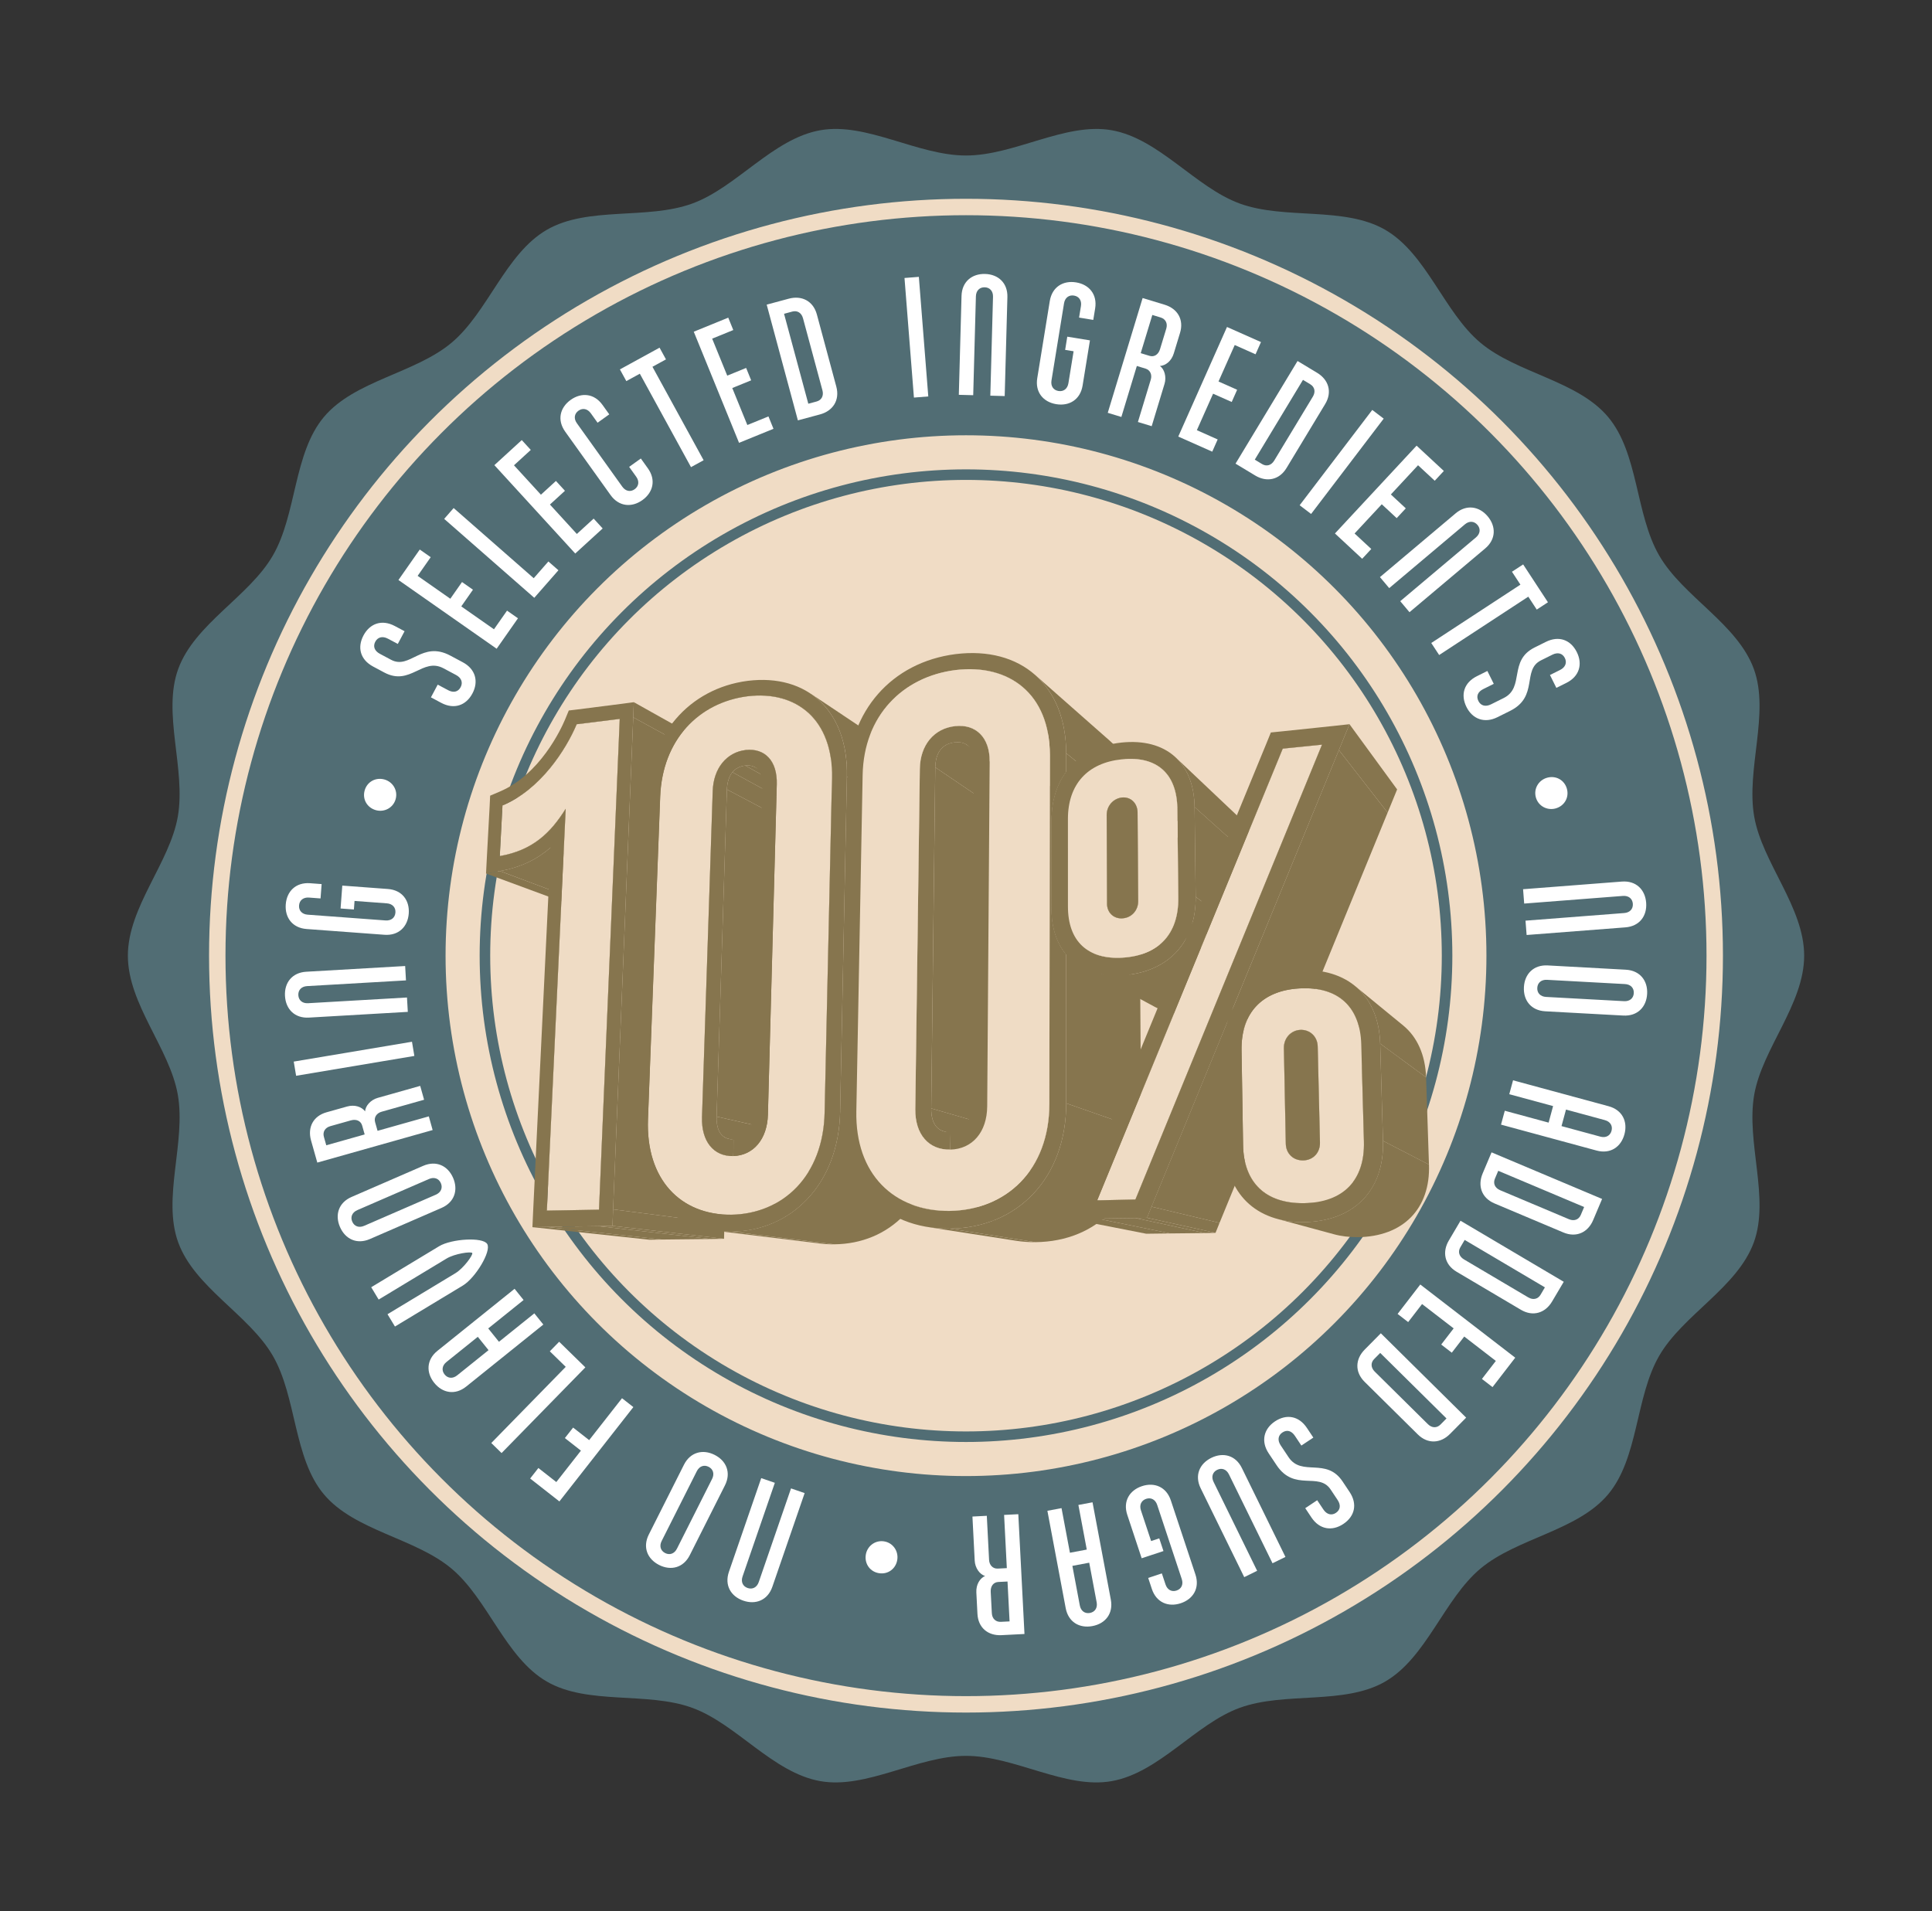 <?xml version="1.0" encoding="utf-8"?>
<!-- Generator: Adobe Illustrator 16.0.0, SVG Export Plug-In . SVG Version: 6.00 Build 0)  -->
<!DOCTYPE svg PUBLIC "-//W3C//DTD SVG 1.1//EN" "http://www.w3.org/Graphics/SVG/1.1/DTD/svg11.dtd">
<svg version="1.1" id="Layer_1" xmlns="http://www.w3.org/2000/svg" xmlns:xlink="http://www.w3.org/1999/xlink" x="0px" y="0px"
	 width="107.152px" height="106.016px" viewBox="0 0 107.152 106.016" enable-background="new 0 0 107.152 106.016"
	 xml:space="preserve">
<rect x="0" y="0" width="107.152" height="106.016" fill="#333333" stroke="none"/>
<g>
	<path fill="#516D74" d="M97.292,60.717c0.449-2.563,2.77-5.019,2.77-7.71s-2.32-5.146-2.77-7.71
		c-0.461-2.637,0.873-5.734-0.021-8.192c-0.912-2.501-3.932-4.017-5.248-6.29c-1.328-2.296-1.139-5.668-2.836-7.688
		c-1.699-2.024-5.056-2.418-7.082-4.119c-2.02-1.696-2.986-4.934-5.281-6.263c-2.275-1.315-5.561-0.544-8.063-1.455
		c-2.459-0.895-4.477-3.606-7.112-4.068c-2.564-0.449-5.382,1.403-8.074,1.403c-2.691,0-5.509-1.853-8.072-1.403
		c-2.636,0.462-4.653,3.174-7.111,4.068c-2.502,0.911-5.787,0.139-8.062,1.455c-2.296,1.329-3.263,4.564-5.283,6.262
		c-2.024,1.701-5.379,2.095-7.081,4.119c-1.695,2.02-1.504,5.391-2.834,7.688c-1.315,2.274-4.337,3.789-5.248,6.291
		c-0.895,2.458,0.438,5.557-0.023,8.192c-0.449,2.563-2.769,5.019-2.769,7.71s2.319,5.146,2.769,7.71
		c0.462,2.637-0.872,5.734,0.023,8.192c0.91,2.502,3.932,4.016,5.248,6.291c1.328,2.295,1.138,5.667,2.834,7.687
		c1.701,2.025,5.056,2.419,7.08,4.12c2.02,1.696,2.987,4.934,5.282,6.262c2.275,1.316,5.562,0.545,8.063,1.456
		c2.458,0.895,4.475,3.606,7.111,4.068c2.563,0.449,5.38-1.403,8.072-1.403c2.692,0,5.51,1.853,8.074,1.403
		c2.637-0.462,4.653-3.174,7.112-4.068c2.502-0.911,5.787-0.14,8.063-1.455c2.295-1.329,3.262-4.566,5.281-6.263
		c2.026-1.701,5.383-2.094,7.082-4.119c1.697-2.02,1.508-5.392,2.836-7.688c1.316-2.275,4.336-3.789,5.248-6.291
		C98.165,66.452,96.831,63.354,97.292,60.717z"/>
	<circle fill="none" stroke="#F0DCC5" stroke-width="0.911" stroke-miterlimit="10" cx="53.576" cy="53.007" r="41.526"/>
	<g>
		<path fill="#FFFFFF" d="M25.669,36.734c0.705,0.376,0.887,1.065,0.533,1.729c-0.357,0.671-1.019,0.9-1.731,0.521L23.9,38.679
			l0.376-0.705l0.57,0.304c0.294,0.157,0.555,0.112,0.702-0.164c0.139-0.261,0.039-0.519-0.255-0.675l-0.696-0.371
			c-1.167-0.621-1.838,1.003-3.282,0.234l-0.62-0.331c-0.714-0.38-0.892-1.057-0.534-1.729c0.354-0.663,1.019-0.9,1.732-0.521
			l0.545,0.29l-0.375,0.705l-0.546-0.29c-0.302-0.161-0.567-0.087-0.702,0.164c-0.139,0.261-0.047,0.514,0.255,0.675l0.621,0.331
			c1.049,0.559,1.704-1.075,3.281-0.234L25.669,36.734z"/>
		<path fill="#FFFFFF" d="M23.281,30.48l0.607,0.425l-0.725,1.035l1.813,1.269l0.648-0.926l0.607,0.425l-0.648,0.926l1.813,1.27
			l0.725-1.035l0.606,0.425l-1.182,1.689l-5.447-3.813L23.281,30.48z"/>
		<path fill="#FFFFFF" d="M24.635,28.78l0.525-0.601l4.441,3.892l0.813-0.929l0.557,0.488l-1.339,1.528L24.635,28.78z"/>
		<path fill="#FFFFFF" d="M28.938,24.409l0.5,0.546l-0.932,0.853L30,27.439l0.833-0.763l0.5,0.546L30.5,27.985l1.493,1.632
			l0.932-0.852l0.5,0.546l-1.521,1.391l-4.485-4.902L28.938,24.409z"/>
		<path fill="#FFFFFF" d="M35.542,25.431l0.392,0.548c0.459,0.641,0.289,1.334-0.306,1.76c-0.594,0.425-1.305,0.361-1.764-0.279
			l-2.519-3.521c-0.458-0.642-0.289-1.334,0.306-1.76c0.595-0.425,1.306-0.361,1.764,0.279l0.376,0.524l-0.648,0.465l-0.376-0.525
			c-0.183-0.255-0.453-0.307-0.685-0.141c-0.231,0.165-0.27,0.438-0.088,0.693l2.52,3.521c0.182,0.255,0.452,0.307,0.684,0.141
			s0.271-0.438,0.088-0.693l-0.392-0.548L35.542,25.431z"/>
		<path fill="#FFFFFF" d="M34.381,20.489l2.199-1.205l0.356,0.65l-0.75,0.41l2.838,5.183l-0.7,0.383l-2.838-5.182l-0.749,0.41
			L34.381,20.489z"/>
		<path fill="#FFFFFF" d="M40.39,17.619l0.279,0.687l-1.171,0.478l0.836,2.051l1.048-0.427l0.279,0.687l-1.048,0.427l0.836,2.052
			l1.171-0.477l0.279,0.687l-1.91,0.778l-2.511-6.163L40.39,17.619z"/>
		<path fill="#FFFFFF" d="M43.75,16.566c0.706-0.19,1.351,0.118,1.556,0.879l1.077,3.999c0.205,0.761-0.196,1.351-0.902,1.541
			l-1.229,0.331l-1.73-6.419L43.75,16.566z M44.83,22.393l0.459-0.123c0.274-0.074,0.406-0.316,0.325-0.619l-1.078-3.998
			c-0.082-0.303-0.317-0.446-0.592-0.372l-0.459,0.124L44.83,22.393z"/>
		<path fill="#FFFFFF" d="M51.484,21.989l-0.796,0.063l-0.523-6.633l0.796-0.063L51.484,21.989z"/>
		<path fill="#FFFFFF" d="M54.925,21.946l0.149-5.486c0.009-0.313-0.176-0.518-0.46-0.525c-0.285-0.008-0.48,0.187-0.489,0.5
			l-0.149,5.485l-0.798-0.021l0.15-5.486c0.021-0.787,0.575-1.237,1.306-1.218c0.731,0.02,1.26,0.5,1.238,1.288l-0.15,5.485
			L54.925,21.946z"/>
		<path fill="#FFFFFF" d="M59.193,18.674l1.257,0.205l-0.407,2.505c-0.126,0.779-0.736,1.152-1.459,1.034
			c-0.723-0.117-1.183-0.664-1.056-1.442l0.695-4.279c0.127-0.779,0.736-1.152,1.459-1.034c0.723,0.117,1.183,0.664,1.057,1.443
			l-0.104,0.638l-0.788-0.128l0.104-0.639c0.051-0.31-0.104-0.537-0.387-0.583c-0.281-0.046-0.501,0.121-0.551,0.431l-0.696,4.279
			c-0.05,0.31,0.105,0.537,0.387,0.583s0.501-0.121,0.552-0.431l0.288-1.773l-0.469-0.076L59.193,18.674z"/>
		<path fill="#FFFFFF" d="M61.438,22.897l1.934-6.366l1.219,0.37c0.728,0.221,1.077,0.834,0.856,1.562l-0.346,1.137
			c-0.129,0.428-0.453,0.677-0.769,0.7c0.254,0.177,0.371,0.609,0.255,0.991l-0.712,2.347l-0.764-0.232l0.712-2.347
			c0.083-0.272-0.026-0.534-0.29-0.614l-0.482-0.146l-0.858,2.828L61.438,22.897z M63.758,19.738
			c0.255,0.077,0.488-0.07,0.579-0.371l0.346-1.137c0.088-0.291-0.036-0.537-0.309-0.62l-0.464-0.141l-0.644,2.119L63.758,19.738z"
			/>
		<path fill="#FFFFFF" d="M69.936,18.973l-0.301,0.678l-1.155-0.514l-0.899,2.022l1.033,0.46l-0.301,0.677l-1.033-0.459L66.38,23.86
			l1.154,0.514l-0.301,0.678l-1.884-0.838l2.702-6.078L69.936,18.973z"/>
		<path fill="#FFFFFF" d="M73.055,20.681c0.626,0.378,0.849,1.057,0.44,1.732l-2.142,3.546c-0.408,0.675-1.112,0.793-1.738,0.415
			l-1.09-0.658l3.439-5.693L73.055,20.681z M69.592,25.495l0.406,0.245c0.244,0.147,0.51,0.075,0.672-0.193L72.813,22
			c0.162-0.269,0.103-0.537-0.142-0.685l-0.406-0.246L69.592,25.495z"/>
		<path fill="#FFFFFF" d="M72.716,28.507l-0.635-0.483l4.027-5.287l0.634,0.483L72.716,28.507z"/>
		<path fill="#FFFFFF" d="M80.078,26.122l-0.505,0.543l-0.926-0.86l-1.507,1.621l0.827,0.77l-0.504,0.543l-0.828-0.77l-1.508,1.621
			l0.926,0.86l-0.505,0.543l-1.51-1.404l4.528-4.87L80.078,26.122z"/>
		<path fill="#FFFFFF" d="M77.66,33.345l4.198-3.536c0.239-0.202,0.27-0.476,0.086-0.693s-0.459-0.235-0.698-0.033l-4.198,3.537
			l-0.514-0.61l4.198-3.537c0.603-0.508,1.308-0.394,1.778,0.166s0.464,1.273-0.139,1.781l-4.198,3.536L77.66,33.345z"/>
		<path fill="#FFFFFF" d="M84.477,31.306l1.374,2.099l-0.62,0.406l-0.469-0.716l-4.944,3.236l-0.438-0.667l4.945-3.236l-0.469-0.716
			L84.477,31.306z"/>
		<path fill="#FFFFFF" d="M83.047,39.781c-0.714,0.355-1.38,0.104-1.714-0.568c-0.338-0.68-0.141-1.35,0.581-1.709l0.578-0.288
			l0.355,0.714l-0.578,0.288c-0.298,0.147-0.413,0.385-0.273,0.666c0.131,0.263,0.398,0.332,0.696,0.184l0.705-0.351
			c1.182-0.588,0.251-2.075,1.713-2.803l0.629-0.313c0.723-0.359,1.375-0.111,1.714,0.568c0.334,0.672,0.141,1.351-0.581,1.709
			l-0.553,0.275l-0.355-0.714l0.553-0.275c0.306-0.151,0.4-0.41,0.273-0.665c-0.131-0.264-0.39-0.337-0.696-0.185l-0.629,0.313
			c-1.063,0.528-0.114,2.008-1.712,2.803L83.047,39.781z"/>
		<path fill="#FFFFFF" d="M86.903,43.75c0.134,0.485-0.141,0.955-0.625,1.09c-0.468,0.129-0.962-0.129-1.097-0.613
			c-0.134-0.485,0.158-0.961,0.625-1.09C86.292,43.001,86.768,43.264,86.903,43.75z"/>
		<path fill="#FFFFFF" d="M84.607,51.065l5.477-0.423c0.313-0.024,0.497-0.229,0.476-0.514c-0.022-0.284-0.235-0.458-0.549-0.435
			l-5.477,0.424l-0.062-0.796l5.477-0.424c0.787-0.061,1.293,0.443,1.35,1.173c0.056,0.73-0.366,1.306-1.153,1.367l-5.477,0.423
			L84.607,51.065z"/>
		<path fill="#FFFFFF" d="M85.703,56.092c-0.788-0.043-1.224-0.609-1.184-1.341c0.04-0.73,0.535-1.246,1.322-1.203l4.328,0.237
			c0.788,0.043,1.224,0.609,1.184,1.34s-0.535,1.246-1.322,1.203L85.703,56.092z M90.613,55.085
			c0.015-0.285-0.174-0.486-0.487-0.503l-4.327-0.236c-0.313-0.018-0.523,0.161-0.539,0.446s0.174,0.485,0.486,0.503l4.328,0.236
			C90.387,55.548,90.597,55.37,90.613,55.085z"/>
		<path fill="#FFFFFF" d="M83.458,61.608l2.431,0.659l0.248-0.918l-2.43-0.658l0.209-0.771l5.301,1.438
			c0.761,0.206,1.068,0.851,0.877,1.557s-0.783,1.107-1.544,0.901l-5.301-1.438L83.458,61.608z M86.853,61.543l-0.249,0.917
			l2.155,0.585c0.303,0.082,0.545-0.05,0.619-0.324c0.075-0.275-0.068-0.511-0.37-0.593L86.853,61.543z"/>
		<path fill="#FFFFFF" d="M88.359,67.673c-0.284,0.675-0.924,0.993-1.651,0.687l-3.818-1.61c-0.727-0.307-0.945-0.986-0.661-1.661
			l0.495-1.173l6.131,2.584L88.359,67.673z M83.095,64.939l-0.185,0.438c-0.11,0.263,0,0.516,0.289,0.638l3.818,1.61
			c0.289,0.121,0.547,0.023,0.657-0.239l0.185-0.438L83.095,64.939z"/>
		<path fill="#FFFFFF" d="M86.08,72.19c-0.372,0.63-1.049,0.859-1.728,0.458l-3.566-2.109c-0.679-0.401-0.804-1.104-0.431-1.734
			l0.647-1.096l5.726,3.386L86.08,72.19z M81.234,68.773l-0.241,0.409c-0.146,0.245-0.07,0.51,0.199,0.67l3.566,2.108
			c0.27,0.16,0.538,0.098,0.684-0.147l0.241-0.409L81.234,68.773z"/>
		<path fill="#FFFFFF" d="M82.778,76.937l-0.587-0.453l0.771-1l-1.753-1.352l-0.69,0.896l-0.587-0.452l0.69-0.896L78.87,72.33
			l-0.771,1l-0.586-0.452l1.258-1.632l5.266,4.059L82.778,76.937z"/>
		<path fill="#FFFFFF" d="M80.419,79.535c-0.515,0.521-1.227,0.579-1.788,0.024l-2.947-2.914c-0.561-0.555-0.512-1.268,0.003-1.788
			l0.896-0.906l4.732,4.679L80.419,79.535z M76.549,75.041l-0.335,0.338c-0.2,0.202-0.191,0.478,0.031,0.698l2.947,2.914
			c0.223,0.221,0.499,0.226,0.699,0.023l0.334-0.339L76.549,75.041z"/>
		<path fill="#FFFFFF" d="M70.363,80.61c-0.442-0.664-0.275-1.356,0.349-1.772c0.632-0.421,1.322-0.31,1.77,0.362l0.358,0.537
			l-0.664,0.442l-0.358-0.538c-0.184-0.276-0.434-0.36-0.695-0.187c-0.244,0.163-0.279,0.437-0.095,0.713l0.437,0.656
			c0.732,1.099,2.092-0.012,2.997,1.348l0.39,0.585c0.447,0.672,0.284,1.351-0.349,1.772c-0.624,0.416-1.322,0.31-1.77-0.362
			l-0.342-0.514l0.663-0.441l0.343,0.514c0.189,0.284,0.458,0.345,0.695,0.187c0.245-0.163,0.284-0.429,0.095-0.713l-0.39-0.585
			c-0.658-0.988-2.007,0.139-2.996-1.348L70.363,80.61z"/>
		<path fill="#FFFFFF" d="M69.007,87.477l-2.417-4.931c-0.347-0.707-0.065-1.363,0.592-1.686c0.656-0.322,1.348-0.143,1.694,0.565
			l2.417,4.931l-0.717,0.351l-2.417-4.93c-0.138-0.282-0.396-0.377-0.652-0.252c-0.256,0.126-0.338,0.389-0.2,0.67l2.416,4.93
			L69.007,87.477z"/>
		<path fill="#FFFFFF" d="M64.528,86.03l-1.209,0.4l-0.798-2.408c-0.249-0.748,0.119-1.36,0.813-1.591s1.354,0.041,1.603,0.79
			l1.364,4.111c0.248,0.749-0.119,1.361-0.813,1.592s-1.355-0.041-1.604-0.79l-0.203-0.613l0.757-0.251l0.204,0.613
			c0.099,0.298,0.342,0.427,0.612,0.337c0.271-0.089,0.388-0.339,0.289-0.636l-1.363-4.112c-0.099-0.298-0.342-0.428-0.612-0.338
			s-0.389,0.339-0.29,0.637l0.565,1.704l0.451-0.149L64.528,86.03z"/>
		<path fill="#FFFFFF" d="M58.874,83.649l0.466,2.475l0.934-0.176l-0.465-2.475l0.784-0.147l1.015,5.397
			c0.146,0.775-0.301,1.333-1.021,1.468c-0.719,0.136-1.337-0.222-1.482-0.997l-1.015-5.397L58.874,83.649z M60.41,86.676
			l-0.934,0.176l0.412,2.194c0.058,0.309,0.281,0.469,0.562,0.417c0.28-0.053,0.431-0.284,0.372-0.593L60.41,86.676z"/>
		<path fill="#FFFFFF" d="M56.477,83.986l0.342,6.644l-1.272,0.065c-0.759,0.039-1.297-0.419-1.336-1.178l-0.061-1.187
			c-0.023-0.446,0.197-0.79,0.485-0.919c-0.299-0.08-0.556-0.447-0.576-0.847l-0.126-2.448l0.797-0.041l0.126,2.448
			c0.015,0.285,0.206,0.494,0.481,0.48l0.503-0.026l-0.151-2.951L56.477,83.986z M55.367,87.745
			c-0.267,0.014-0.436,0.231-0.42,0.545l0.062,1.187c0.016,0.304,0.216,0.493,0.5,0.479l0.484-0.024l-0.114-2.212L55.367,87.745z"/>
		<path fill="#FFFFFF" d="M48.768,87.26c-0.499-0.069-0.822-0.508-0.752-1.007c0.066-0.479,0.5-0.832,0.998-0.763
			c0.499,0.069,0.819,0.526,0.753,1.007C49.698,86.997,49.267,87.331,48.768,87.26z"/>
		<path fill="#FFFFFF" d="M42.974,82.245l-1.79,5.195c-0.103,0.296,0.012,0.547,0.281,0.64s0.515-0.034,0.617-0.33l1.79-5.195
			l0.755,0.261l-1.79,5.194c-0.257,0.746-0.921,1.01-1.613,0.771s-1.053-0.855-0.796-1.602l1.791-5.194L42.974,82.245z"/>
		<path fill="#FFFFFF" d="M37.933,81.243c0.354-0.704,1.048-0.876,1.701-0.547s0.927,0.988,0.572,1.692l-1.948,3.868
			c-0.354,0.704-1.047,0.877-1.7,0.548s-0.928-0.988-0.573-1.692L37.933,81.243z M36.891,86.142
			c0.254,0.129,0.514,0.036,0.654-0.244l1.949-3.869c0.141-0.279,0.061-0.543-0.194-0.672c-0.254-0.128-0.514-0.035-0.654,0.245
			l-1.948,3.868C36.556,85.75,36.636,86.014,36.891,86.142z"/>
		<path fill="#FFFFFF" d="M29.403,82.007l0.457-0.583l0.994,0.779l1.365-1.742l-0.89-0.697l0.457-0.583l0.89,0.697l1.822-2.325
			l0.629,0.492l-4.102,5.233L29.403,82.007z"/>
		<path fill="#FFFFFF" d="M27.818,80.595l-0.57-0.558l4.129-4.224l-0.883-0.862l0.518-0.53l1.453,1.421L27.818,80.595z"/>
		<path fill="#FFFFFF" d="M29.039,72.106l-1.961,1.577l0.595,0.74l1.962-1.577l0.499,0.621l-4.277,3.439
			c-0.614,0.494-1.315,0.364-1.774-0.206c-0.458-0.569-0.435-1.283,0.18-1.777l4.277-3.439L29.039,72.106z M27.095,74.887
			l-0.595-0.74l-1.739,1.398c-0.244,0.196-0.28,0.47-0.102,0.691c0.178,0.222,0.452,0.245,0.696,0.049L27.095,74.887z"/>
		<path fill="#FFFFFF" d="M20.588,71.397l3.766-2.274c0.684-0.413,2.427-0.522,2.668-0.124c0.24,0.398-0.651,1.881-1.351,2.304
			l-3.766,2.274l-0.413-0.683l3.766-2.275c0.455-0.275,0.992-1.021,0.934-1.119s-0.97,0.031-1.425,0.306l-3.766,2.275L20.588,71.397
			z"/>
		<path fill="#FFFFFF" d="M23.473,64.663c0.724-0.313,1.366-0.003,1.657,0.668s0.08,1.354-0.643,1.667l-3.974,1.727
			c-0.723,0.313-1.365,0.002-1.657-0.669c-0.291-0.671-0.08-1.353,0.644-1.667L23.473,64.663z M19.537,67.76
			c0.113,0.262,0.372,0.356,0.66,0.231l3.973-1.726c0.287-0.125,0.395-0.379,0.281-0.64c-0.113-0.262-0.372-0.356-0.659-0.231
			l-3.974,1.726C19.531,67.246,19.423,67.5,19.537,67.76z"/>
		<path fill="#FFFFFF" d="M23.995,62.679l-6.397,1.805l-0.346-1.225c-0.206-0.731,0.12-1.356,0.852-1.563l1.143-0.322
			c0.43-0.121,0.813,0.017,1.004,0.27c0.011-0.31,0.313-0.641,0.696-0.749l2.358-0.666l0.216,0.769l-2.357,0.665
			c-0.274,0.077-0.436,0.311-0.361,0.575l0.137,0.484l2.843-0.802L23.995,62.679z M20.086,62.43
			c-0.072-0.256-0.322-0.373-0.624-0.288l-1.143,0.322c-0.293,0.083-0.433,0.319-0.355,0.594l0.132,0.466l2.129-0.601L20.086,62.43z
			"/>
		<path fill="#FFFFFF" d="M22.849,57.781l0.132,0.787l-6.558,1.101l-0.132-0.787L22.849,57.781z"/>
		<path fill="#FFFFFF" d="M22.516,54.378l-5.485,0.317c-0.313,0.019-0.501,0.22-0.485,0.505c0.017,0.284,0.228,0.463,0.54,0.444
			l5.486-0.317l0.046,0.797l-5.485,0.318c-0.788,0.045-1.284-0.469-1.327-1.199c-0.042-0.731,0.392-1.299,1.18-1.345l5.485-0.317
			L22.516,54.378z"/>
		<path fill="#FFFFFF" d="M18.889,50.39l0.095-1.27l2.529,0.188c0.787,0.059,1.211,0.633,1.157,1.362
			c-0.055,0.729-0.559,1.235-1.345,1.178l-4.321-0.32c-0.786-0.059-1.211-0.633-1.156-1.362c0.054-0.729,0.558-1.235,1.345-1.178
			l0.645,0.048l-0.06,0.796l-0.645-0.048c-0.313-0.022-0.525,0.152-0.547,0.437c-0.021,0.284,0.164,0.488,0.477,0.512l4.321,0.32
			c0.313,0.022,0.525-0.152,0.547-0.437s-0.164-0.488-0.477-0.512l-1.791-0.133l-0.035,0.474L18.889,50.39z"/>
		<path fill="#FFFFFF" d="M20.223,43.849c0.133-0.485,0.609-0.748,1.095-0.615c0.467,0.129,0.76,0.604,0.626,1.089
			c-0.134,0.484-0.628,0.743-1.095,0.614C20.364,44.803,20.089,44.334,20.223,43.849z"/>
	</g>
	<circle fill="#F0DCC5" stroke="#F0DCC5" stroke-miterlimit="10" cx="53.576" cy="53.007" r="28.364"/>
	<circle fill="none" stroke="#516D74" stroke-width="0.585" stroke-miterlimit="10" cx="53.576" cy="53.007" r="26.681"/>
	<g>
		<g>
			<g enable-background="new    ">
				<g>
					<polygon fill="#86754E" points="27.869,44.677 34.215,47.378 34.106,49.952 27.719,47.483 					"/>
				</g>
				<g>
					<polygon fill="#86754E" points="27.726,48.313 34.122,50.711 33.402,50.831 26.956,48.451 					"/>
				</g>
				<g>
					<path fill="#86754E" d="M31.985,40.172l6.035,3.118c-0.133,0.317-0.314,0.681-0.541,1.063
						c-0.228,0.381-0.501,0.778-0.821,1.161c-0.319,0.382-0.683,0.75-1.091,1.071c-0.408,0.321-0.859,0.596-1.352,0.794
						l-6.346-2.701c0.529-0.222,1.014-0.527,1.453-0.882c0.44-0.356,0.834-0.761,1.18-1.182c0.346-0.421,0.644-0.858,0.891-1.276
						C31.641,40.919,31.839,40.519,31.985,40.172z"/>
				</g>
				<g>
					<path fill="#EFDCC5" d="M34.106,49.952c-2.129-0.823-4.258-1.646-6.387-2.468c0.454-0.081,0.855-0.2,1.217-0.355
						c0.362-0.155,0.683-0.347,0.974-0.57c0.291-0.224,0.551-0.479,0.792-0.764c0.24-0.285,0.46-0.598,0.672-0.936l6.124,2.723
						c-0.194,0.308-0.396,0.592-0.618,0.851s-0.462,0.49-0.732,0.692c-0.27,0.202-0.568,0.374-0.905,0.513
						C34.905,49.776,34.53,49.882,34.106,49.952z"/>
				</g>
				<g>
					<path fill="#86754E" d="M30.542,47.005l6.201,2.535c-0.161,0.137-0.333,0.268-0.52,0.389c-0.187,0.121-0.387,0.234-0.604,0.334
						c-0.216,0.101-0.448,0.19-0.697,0.266c-0.249,0.076-0.515,0.137-0.8,0.182l-6.396-2.399c0.306-0.053,0.591-0.123,0.857-0.208
						c0.268-0.085,0.516-0.185,0.749-0.298c0.232-0.112,0.449-0.237,0.649-0.372C30.183,47.3,30.369,47.156,30.542,47.005z"/>
				</g>
				<g>
					<polygon fill="#86754E" points="34.371,39.875 40.246,43.046 38.02,43.29 31.985,40.172 					"/>
				</g>
				<g>
					<polygon fill="#86754E" points="35.152,38.946 40.966,42.203 40.946,42.974 35.121,39.787 					"/>
				</g>
				<g>
					<polygon fill="#86754E" points="31.374,44.859 37.498,47.581 36.761,67.931 30.33,67.147 					"/>
				</g>
				<g>
					<polygon fill="#86754E" points="30.291,68.05 36.733,68.752 36.024,68.764 29.53,68.065 					"/>
				</g>
				<g>
					<path fill="#EFDCC5" d="M34.371,39.875l-1.149,27.221l-2.892,0.051l1.043-22.289c-0.211,0.338-0.432,0.651-0.672,0.936
						c-0.24,0.284-0.5,0.54-0.792,0.764c-0.291,0.223-0.611,0.415-0.974,0.57c-0.362,0.155-0.764,0.274-1.217,0.355l0.149-2.807
						c0.529-0.222,1.014-0.527,1.453-0.882c0.44-0.356,0.834-0.761,1.18-1.182c0.346-0.421,0.644-0.858,0.891-1.276
						c0.248-0.418,0.446-0.818,0.592-1.166L34.371,39.875z"/>
				</g>
				<g>
					<polygon fill="#EFDCC5" points="34.371,39.875 40.246,43.046 39.452,67.893 33.222,67.096 					"/>
				</g>
				<g>
					<polygon fill="#EFDCC5" points="33.222,67.096 39.452,67.893 36.761,67.931 30.33,67.147 					"/>
				</g>
				<g>
					<polygon fill="#86754E" points="33.186,68.009 39.429,68.723 36.733,68.752 30.291,68.05 					"/>
				</g>
				<g>
					<polygon fill="#86754E" points="35.121,39.787 40.946,42.974 40.179,67.878 34.004,67.078 					"/>
				</g>
				<g>
					<path fill="#86754E" d="M34.004,67.078l-0.035,0.916l-0.783,0.016l-2.896,0.041l-0.761,0.015l0.041-0.9l0.972-20.16
						c-0.173,0.151-0.359,0.295-0.561,0.43c-0.201,0.135-0.417,0.26-0.649,0.372c-0.232,0.113-0.481,0.213-0.749,0.298
						c-0.267,0.085-0.552,0.155-0.857,0.208l-0.77,0.138l0.046-0.894l0.152-2.8l0.03-0.625l0.533-0.227
						c0.557-0.236,1.048-0.571,1.476-0.949c0.428-0.379,0.791-0.8,1.09-1.208c0.3-0.408,0.536-0.802,0.71-1.125
						s0.287-0.575,0.34-0.701l0.213-0.515l0.481-0.058l2.375-0.303l0.75-0.099l-0.032,0.841L34.004,67.078z M30.33,67.147
						l2.892-0.051l1.149-27.221l-2.386,0.296c-0.146,0.347-0.344,0.747-0.592,1.166c-0.248,0.418-0.545,0.854-0.891,1.276
						c-0.346,0.421-0.74,0.826-1.18,1.182c-0.439,0.354-0.924,0.66-1.453,0.882l-0.149,2.807c0.454-0.081,0.855-0.2,1.217-0.355
						c0.362-0.155,0.683-0.347,0.974-0.57c0.291-0.224,0.551-0.479,0.792-0.764c0.24-0.285,0.46-0.598,0.672-0.936L30.33,67.147"/>
				</g>
				<g>
					<polygon fill="#86754E" points="34.004,67.078 40.179,67.878 40.156,68.71 33.969,67.994 					"/>
				</g>
				<g>
					<polygon fill="#86754E" points="33.969,67.994 40.156,68.71 39.429,68.723 33.186,68.009 					"/>
				</g>
			</g>
			<g enable-background="new    ">
				<g>
					<polygon fill="#EFDCC5" points="46.343,64.797 46.344,64.797 46.345,64.797 46.346,64.797 46.347,64.797 46.332,65.214 					
						"/>
				</g>
				<g>
					<polygon fill="#EFDCC5" points="57.428,64.503 57.424,64.937 57.432,64.502 57.431,64.502 57.43,64.503 57.429,64.503 					"/>
				</g>
				<g>
					<path fill="#86754E" d="M41.484,38.616l5.375,3.362c-0.637,0.07-1.23,0.242-1.764,0.503c-0.531,0.261-1.003,0.613-1.397,1.044
						s-0.713,0.944-0.938,1.528c-0.225,0.584-0.357,1.242-0.377,1.963l-5.767-2.833c0.03-0.789,0.18-1.508,0.428-2.15
						c0.248-0.641,0.596-1.205,1.024-1.681c0.429-0.477,0.94-0.868,1.514-1.161C40.158,38.898,40.798,38.702,41.484,38.616z"/>
				</g>
				<g>
					<path fill="#EFDCC5" d="M46.782,44.704c-0.249,0.025-0.477,0.095-0.68,0.202c-0.203,0.107-0.381,0.253-0.528,0.432
						s-0.265,0.391-0.347,0.63c-0.083,0.24-0.129,0.507-0.136,0.798l-5.562-2.891c0.01-0.317,0.063-0.61,0.154-0.873
						s0.219-0.496,0.379-0.693s0.353-0.359,0.571-0.479c0.219-0.121,0.464-0.2,0.731-0.231c0.942,0.541,1.885,1.082,2.828,1.623
						c0.857,0.492,1.714,0.984,2.571,1.476c-0.512-0.294-1.024-0.588-1.537-0.882c-1.288-0.739-2.575-1.478-3.862-2.217
						c0,0,0.001,0,0.001,0c0.001,0,0.001,0,0.002,0c0.001,0,0.001,0,0.002,0c0,0,0.001,0,0.002,0
						C42.995,42.529,45.159,43.772,46.782,44.704z"/>
				</g>
				<g>
					<path fill="#86754E" d="M40.621,42.831l5.475,2.992c-0.043,0.052-0.081,0.111-0.114,0.174
						c-0.033,0.063-0.061,0.132-0.084,0.205s-0.041,0.151-0.053,0.233c-0.013,0.083-0.021,0.169-0.023,0.259l-5.505-2.906
						c0.003-0.099,0.013-0.194,0.027-0.284c0.015-0.09,0.035-0.176,0.06-0.256c0.025-0.081,0.056-0.156,0.092-0.226
						C40.532,42.953,40.574,42.889,40.621,42.831z"/>
				</g>
				<g>
					<path fill="#EFDCC5" d="M46.796,44.703c-0.001,0-0.002,0-0.003,0c-0.001,0-0.002,0-0.004,0s-0.002,0-0.004,0
						c-0.001,0-0.002,0-0.003,0l-5.41-3.106c0.001,0,0.002,0,0.004,0s0.003,0,0.004,0c0.001,0,0.003,0,0.004,0
						c0.001,0,0.003,0,0.004,0C43.19,42.631,44.994,43.667,46.796,44.703z"/>
				</g>
				<g>
					<path fill="#86754E" d="M41.333,42.461l5.421,3.031c-0.07,0.008-0.137,0.021-0.199,0.04c-0.062,0.018-0.121,0.041-0.176,0.068
						c-0.055,0.027-0.105,0.06-0.153,0.097c-0.047,0.037-0.091,0.079-0.13,0.126l-5.475-2.992c0.043-0.051,0.09-0.098,0.142-0.139
						c0.051-0.042,0.106-0.077,0.166-0.108c0.06-0.031,0.123-0.057,0.19-0.077C41.186,42.487,41.257,42.471,41.333,42.461z"/>
				</g>
				<g>
					<path fill="#86754E" d="M41.868,42.549c1.794,1.01,3.589,2.02,5.383,3.029c-0.031-0.018-0.064-0.033-0.101-0.045
						c-0.036-0.013-0.075-0.023-0.116-0.031c-0.041-0.008-0.085-0.013-0.132-0.014c-0.047-0.002-0.097,0-0.149,0.004l-5.421-3.031
						c0.057-0.006,0.11-0.008,0.161-0.007c0.05,0.001,0.098,0.006,0.142,0.014s0.085,0.019,0.125,0.032
						C41.799,42.514,41.834,42.53,41.868,42.549z"/>
				</g>
				<g>
					<path fill="#EFDCC5" d="M46.796,44.703c-1.803-1.036-3.606-2.071-5.409-3.106c0.09-0.009,0.178-0.012,0.263-0.009
						c0.085,0.003,0.167,0.012,0.246,0.027c0.079,0.015,0.154,0.036,0.226,0.063c0.072,0.026,0.141,0.059,0.206,0.097l5.343,3.102
						c-0.061-0.035-0.125-0.065-0.192-0.091c-0.067-0.025-0.137-0.045-0.21-0.06s-0.149-0.024-0.228-0.028
						C46.962,44.693,46.88,44.695,46.796,44.703z"/>
				</g>
				<g>
					<path fill="#86754E" d="M44.385,39.189c0.903,0.584,1.807,1.169,2.71,1.754c0.82,0.531,1.641,1.063,2.461,1.594
						c-0.183-0.119-0.379-0.22-0.585-0.303c-0.207-0.083-0.424-0.148-0.651-0.195c-0.226-0.047-0.462-0.076-0.706-0.086
						c-0.244-0.01-0.496-0.002-0.754,0.025l-5.375-3.362c0.279-0.033,0.55-0.046,0.812-0.038c0.263,0.007,0.517,0.036,0.76,0.083
						c0.244,0.048,0.478,0.117,0.699,0.205C43.978,38.955,44.188,39.062,44.385,39.189z"/>
				</g>
				<g>
					<path fill="#86754E" d="M42.329,41.777c1.781,1.034,3.562,2.067,5.343,3.102c0.115,0.067,0.218,0.151,0.308,0.252
						c0.089,0.101,0.166,0.219,0.227,0.352c0.062,0.133,0.108,0.282,0.138,0.444c0.03,0.163,0.044,0.339,0.042,0.529l-5.304-2.961
						c0.005-0.208-0.008-0.401-0.039-0.579c-0.031-0.177-0.08-0.339-0.145-0.484c-0.064-0.145-0.146-0.272-0.241-0.382
						C42.563,41.94,42.453,41.849,42.329,41.777z"/>
				</g>
				<g>
					<polygon fill="#86754E" points="36.616,44.183 42.383,47.017 41.929,63.336 35.94,62.075 					"/>
				</g>
				<g>
					<path fill="#EFDCC5" d="M49.559,42.544c0.261,0.169,0.496,0.373,0.702,0.61c0.207,0.238,0.384,0.51,0.527,0.815
						c0.144,0.306,0.254,0.645,0.327,1.015c0.073,0.371,0.109,0.774,0.103,1.207l-5.075-3.022c0.011-0.475-0.024-0.916-0.099-1.322
						c-0.075-0.405-0.191-0.774-0.344-1.107c-0.152-0.333-0.341-0.628-0.561-0.886c-0.22-0.257-0.472-0.477-0.751-0.658
						C45.939,40.201,48.007,41.541,49.559,42.544z"/>
				</g>
				<g>
					<path fill="#86754E" d="M44.938,38.459c1.708,1.14,3.417,2.278,5.125,3.418c0.307,0.204,0.581,0.449,0.82,0.732
						c0.24,0.284,0.444,0.606,0.609,0.964c0.165,0.358,0.292,0.751,0.375,1.176c0.083,0.425,0.124,0.883,0.118,1.368l-5.012-3.039
						c0.011-0.532-0.028-1.033-0.114-1.499c-0.086-0.464-0.218-0.893-0.394-1.283c-0.175-0.389-0.393-0.739-0.648-1.047
						C45.56,38.943,45.266,38.679,44.938,38.459z"/>
				</g>
				<g>
					<polygon fill="#EFDCC5" points="39.529,43.875 45.09,46.766 44.707,63.241 38.935,61.956 					"/>
				</g>
				<g>
					<polygon fill="#86754E" points="40.316,43.788 45.821,46.694 45.457,63.222 39.744,61.931 					"/>
				</g>
				<g>
					<path fill="#86754E" d="M45.511,68.12c-0.158-0.021-0.369-0.051-0.527-0.072c-0.737-0.102-1.475-0.203-2.211-0.305
						c-1.008-0.139-2.016-0.278-3.024-0.417c-0.592-0.082-1.135-0.263-1.613-0.537c-0.477-0.273-0.89-0.637-1.226-1.086
						c-0.334-0.447-0.591-0.978-0.758-1.586c-0.166-0.606-0.241-1.289-0.212-2.043l5.989,1.261c-0.02,0.686,0.057,1.308,0.217,1.859
						c0.16,0.553,0.404,1.037,0.719,1.444c0.315,0.408,0.702,0.74,1.146,0.989C44.458,67.878,44.962,68.044,45.511,68.12z"/>
				</g>
				<g>
					<path fill="#EFDCC5" d="M45.967,65.185c-0.262-0.05-0.523-0.101-0.785-0.151c-1.636-0.314-3.272-0.629-4.909-0.944
						c-0.215-0.042-0.409-0.122-0.578-0.239c-0.169-0.116-0.313-0.268-0.429-0.451c-0.116-0.183-0.204-0.397-0.26-0.639
						c-0.056-0.242-0.081-0.511-0.072-0.805l5.772,1.285c-0.006,0.267,0.02,0.512,0.074,0.732c0.055,0.22,0.138,0.415,0.247,0.582
						c0.109,0.167,0.244,0.305,0.401,0.411C45.587,65.072,45.768,65.146,45.967,65.185z"/>
				</g>
				<g>
					<path fill="#86754E" d="M46.112,64.353c-0.62-0.129-1.24-0.258-1.86-0.387c-1.271-0.265-2.542-0.529-3.813-0.793
						c-0.157-0.033-0.28-0.1-0.375-0.189c-0.096-0.089-0.165-0.2-0.213-0.32c-0.049-0.12-0.078-0.25-0.093-0.376
						c-0.016-0.126-0.018-0.249-0.014-0.356l5.713,1.291c-0.002,0.097,0.001,0.209,0.016,0.324c0.016,0.115,0.043,0.232,0.089,0.342
						c0.046,0.109,0.111,0.21,0.201,0.292C45.853,64.26,45.967,64.322,46.112,64.353z"/>
				</g>
				<g>
					<polygon fill="#EFDCC5" points="40.688,63.661 46.347,64.797 46.346,64.797 46.345,64.797 46.344,64.797 46.343,64.797 
						40.684,63.661 40.685,63.661 40.686,63.661 40.687,63.661 					"/>
				</g>
				<g>
					<polygon fill="#86754E" points="40.7,63.193 46.354,64.373 46.343,64.797 40.684,63.661 					"/>
				</g>
				<g>
					<path fill="#86754E" d="M53.033,37.161l4.5,3.632c-0.688,0.076-1.327,0.256-1.899,0.531c-0.569,0.273-1.073,0.64-1.492,1.089
						c-0.418,0.449-0.753,0.982-0.985,1.589s-0.362,1.289-0.37,2.038l-4.945-3.057c0.016-0.821,0.163-1.571,0.42-2.24
						s0.624-1.257,1.081-1.755c0.458-0.499,1.006-0.908,1.626-1.216C51.591,37.462,52.286,37.255,53.033,37.161z"/>
				</g>
				<g>
					<polygon fill="#EFDCC5" points="40.684,63.661 46.343,64.797 46.332,65.214 40.667,64.121 					"/>
				</g>
				<g>
					<path fill="#86754E" d="M45.967,65.185c-0.262-0.05-0.523-0.101-0.785-0.151c-1.636-0.314-3.272-0.629-4.909-0.944
						c0.031,0.006,0.063,0.011,0.095,0.015s0.064,0.008,0.097,0.011c0.033,0.002,0.066,0.004,0.1,0.005
						c0.034,0.001,0.068,0.001,0.103,0l5.665,1.094c-0.032,0.001-0.063,0-0.095,0c-0.031-0.001-0.062-0.002-0.092-0.005
						c-0.03-0.002-0.061-0.006-0.09-0.01C46.025,65.195,45.996,65.19,45.967,65.185z"/>
				</g>
				<g>
					<polygon fill="#86754E" points="40.684,63.661 46.343,64.797 46.332,65.214 40.667,64.121 					"/>
				</g>
				<g>
					<polygon fill="#86754E" points="43.083,43.494 48.386,46.455 48.091,63.138 42.591,61.824 					"/>
				</g>
				<g>
					<path fill="#86754E" d="M42.591,61.824l5.5,1.314c-0.005,0.309-0.054,0.592-0.139,0.843c-0.085,0.25-0.208,0.469-0.361,0.65
						c-0.153,0.181-0.338,0.323-0.547,0.422s-0.444,0.154-0.697,0.161l-5.664-1.094c0.274-0.009,0.528-0.071,0.755-0.181
						c0.228-0.11,0.429-0.269,0.596-0.468c0.168-0.2,0.303-0.441,0.397-0.718S42.582,62.165,42.591,61.824z"/>
				</g>
				<g>
					<path fill="#EFDCC5" d="M50.993,63.039c-0.009,0.788-0.142,1.501-0.378,2.128c-0.236,0.627-0.576,1.167-0.998,1.608
						c-0.421,0.441-0.923,0.784-1.485,1.019c-0.56,0.234-1.179,0.361-1.835,0.372c-1.9-0.264-3.799-0.528-5.699-0.792
						c0.709-0.013,1.38-0.155,1.989-0.416c0.611-0.262,1.158-0.642,1.619-1.13c0.461-0.489,0.834-1.086,1.097-1.78
						s0.414-1.481,0.431-2.351C47.312,62.101,49.416,62.637,50.993,63.039z"/>
				</g>
				<g>
					<path fill="#EFDCC5" d="M46.143,43.17l-0.409,18.528c-0.017,0.871-0.169,1.66-0.432,2.354
						c-0.264,0.694-0.638,1.292-1.101,1.781c-0.462,0.489-1.011,0.869-1.624,1.129c-0.61,0.26-1.283,0.4-1.994,0.412
						c-0.711,0.007-1.368-0.112-1.949-0.349c-0.578-0.235-1.083-0.587-1.494-1.044c-0.409-0.455-0.726-1.015-0.933-1.67
						c-0.206-0.653-0.302-1.402-0.27-2.237l0.676-17.892c0.03-0.789,0.18-1.508,0.427-2.149s0.594-1.205,1.021-1.681
						c0.427-0.477,0.934-0.867,1.502-1.159c0.571-0.293,1.204-0.488,1.88-0.573c0.684-0.082,1.321-0.042,1.894,0.114
						c0.574,0.156,1.082,0.43,1.502,0.814c0.422,0.387,0.756,0.885,0.979,1.49C46.047,41.646,46.161,42.358,46.143,43.17z
						 M40.667,64.121c0.278-0.008,0.535-0.071,0.764-0.181c0.23-0.11,0.433-0.269,0.601-0.468c0.169-0.2,0.304-0.441,0.399-0.718
						c0.095-0.277,0.15-0.589,0.159-0.93l0.492-18.33c0.008-0.32-0.028-0.606-0.104-0.853c-0.076-0.247-0.192-0.455-0.342-0.619
						c-0.15-0.164-0.333-0.284-0.546-0.356c-0.212-0.072-0.453-0.097-0.718-0.068c-0.268,0.031-0.515,0.11-0.734,0.23
						c-0.219,0.12-0.412,0.282-0.573,0.479c-0.161,0.197-0.29,0.43-0.38,0.693c-0.091,0.263-0.145,0.557-0.155,0.875l-0.594,18.081
						c-0.011,0.336,0.023,0.64,0.099,0.908c0.075,0.268,0.19,0.499,0.341,0.687s0.338,0.333,0.555,0.431
						C40.146,64.079,40.394,64.127,40.667,64.121"/>
				</g>
				<g>
					<path fill="#EFDCC5" d="M46.285,68.167c-0.065,0-0.13,0-0.194-0.002c-0.064-0.001-0.127-0.004-0.19-0.009
						c-0.063-0.004-0.125-0.009-0.188-0.015s-0.124-0.013-0.184-0.022l-5.761-0.793c0.064,0.009,0.13,0.017,0.196,0.023
						c0.066,0.006,0.132,0.012,0.2,0.016c0.067,0.004,0.135,0.007,0.204,0.009c0.068,0.002,0.137,0.002,0.207,0.002
						c1.898,0.263,3.797,0.527,5.695,0.791c-1.898-0.264-3.797-0.527-5.695-0.791c0.001,0,0.001,0,0.002,0s0.002,0,0.002,0
						c0.001,0,0.002,0,0.002,0c0.001,0,0.002,0,0.003,0C42.294,67.613,44.575,67.929,46.285,68.167z"/>
				</g>
				<g>
					<path fill="#EFDCC5" d="M46.298,68.167c-0.001,0-0.002,0-0.003,0s-0.002,0-0.003,0c-0.001,0-0.002,0-0.003,0
						c-0.001,0-0.002,0-0.003,0l-5.7-0.791c0.001,0,0.002,0,0.003,0c0.001,0,0.002,0,0.003,0c0.001,0,0.002,0,0.004,0
						c0.001,0,0.002,0,0.003,0C42.499,67.639,44.398,67.903,46.298,68.167z"/>
				</g>
				<g>
					<polygon fill="#EFDCC5" points="46.143,43.17 51.218,46.192 50.993,63.039 45.734,61.699 					"/>
				</g>
				<g>
					<path fill="#86754E" d="M46.971,43.079l-0.376,18.593c-0.01,0.485-0.058,0.954-0.141,1.404
						c-0.083,0.451-0.202,0.882-0.356,1.291s-0.343,0.794-0.565,1.154s-0.478,0.692-0.766,0.995
						c-0.275,0.289-0.574,0.545-0.892,0.767c-0.318,0.221-0.656,0.409-1.011,0.56c-0.354,0.151-0.726,0.268-1.111,0.347
						c-0.385,0.079-0.784,0.122-1.193,0.126c-0.865,0.006-1.647-0.149-2.331-0.445c-0.679-0.293-1.261-0.725-1.73-1.273
						c-0.467-0.545-0.822-1.207-1.051-1.965c-0.228-0.754-0.331-1.605-0.293-2.533l0.698-17.832
						c0.035-0.875,0.201-1.692,0.479-2.431c0.278-0.738,0.669-1.401,1.157-1.967c0.488-0.568,1.074-1.041,1.741-1.398
						c0.669-0.359,1.422-0.603,2.242-0.709c0.83-0.102,1.59-0.048,2.265,0.146c0.679,0.195,1.27,0.532,1.754,0.994
						c0.487,0.464,0.867,1.056,1.12,1.756C46.863,41.361,46.99,42.174,46.971,43.079z M40.545,67.376
						c0.721-0.012,1.401-0.153,2.017-0.413c0.618-0.261,1.17-0.641,1.635-1.129c0.465-0.489,0.841-1.087,1.105-1.781
						s0.416-1.483,0.433-2.354l0.409-18.528c0.019-0.812-0.095-1.525-0.319-2.132c-0.223-0.604-0.556-1.104-0.976-1.49
						c-0.418-0.385-0.922-0.659-1.492-0.816c-0.566-0.156-1.197-0.197-1.872-0.116c-0.686,0.086-1.327,0.282-1.902,0.575
						c-0.574,0.293-1.084,0.684-1.514,1.161c-0.428,0.477-0.776,1.041-1.024,1.681c-0.248,0.642-0.397,1.361-0.428,2.15
						L35.94,62.075c-0.032,0.835,0.064,1.584,0.269,2.237c0.206,0.655,0.522,1.215,0.929,1.67c0.409,0.457,0.909,0.808,1.482,1.043
						C39.195,67.263,39.844,67.383,40.545,67.376"/>
				</g>
				<g>
					<path fill="#86754E" d="M41.356,41.599c0.268-0.029,0.512-0.005,0.727,0.067c0.215,0.072,0.4,0.192,0.551,0.356
						c0.151,0.164,0.268,0.372,0.344,0.619c0.076,0.247,0.113,0.533,0.104,0.853l-0.492,18.33c-0.009,0.341-0.064,0.653-0.159,0.93
						s-0.229,0.519-0.397,0.718c-0.167,0.2-0.369,0.358-0.596,0.468c-0.228,0.11-0.481,0.172-0.755,0.181l0.004-0.46l0.021-0.467
						c0.078-0.002,0.152-0.011,0.222-0.026c0.07-0.015,0.136-0.037,0.197-0.065s0.119-0.063,0.172-0.104s0.103-0.089,0.147-0.143
						c0.047-0.056,0.089-0.121,0.126-0.191c0.037-0.071,0.069-0.149,0.096-0.234c0.026-0.085,0.047-0.176,0.062-0.272
						c0.015-0.097,0.023-0.2,0.025-0.308l0.523-18.267c0.004-0.114,0-0.247-0.022-0.381c-0.021-0.133-0.061-0.268-0.127-0.385
						c-0.066-0.117-0.16-0.217-0.289-0.282c-0.13-0.065-0.296-0.096-0.508-0.073c-0.076,0.01-0.147,0.025-0.214,0.045
						c-0.067,0.021-0.131,0.046-0.19,0.077c-0.059,0.031-0.114,0.066-0.166,0.108c-0.051,0.041-0.098,0.087-0.142,0.139
						c-0.047,0.058-0.089,0.123-0.125,0.192c-0.036,0.069-0.067,0.145-0.092,0.226c-0.025,0.08-0.045,0.166-0.06,0.256
						c-0.015,0.09-0.024,0.185-0.027,0.284l-0.572,18.143c-0.004,0.12-0.001,0.261,0.021,0.403c0.021,0.143,0.06,0.288,0.126,0.417
						c0.066,0.129,0.161,0.243,0.292,0.323c0.131,0.08,0.301,0.126,0.517,0.12l-0.017,0.468l-0.016,0.459
						c-0.273,0.006-0.521-0.042-0.739-0.139c-0.217-0.097-0.404-0.243-0.555-0.431s-0.266-0.419-0.341-0.687
						c-0.075-0.268-0.109-0.572-0.099-0.908l0.594-18.081c0.01-0.318,0.064-0.611,0.155-0.875s0.219-0.496,0.379-0.693
						s0.351-0.359,0.568-0.479C40.849,41.708,41.092,41.63,41.356,41.599z"/>
				</g>
				<g>
					<path fill="#EFDCC5" d="M57.503,43.629c-0.271,0.025-0.518,0.097-0.735,0.208c-0.218,0.111-0.407,0.262-0.563,0.448
						s-0.278,0.406-0.362,0.654c-0.083,0.249-0.129,0.527-0.13,0.829l-4.699-3.121c0.004-0.33,0.056-0.635,0.148-0.909
						c0.092-0.274,0.227-0.517,0.396-0.722s0.375-0.375,0.612-0.5c0.237-0.125,0.504-0.208,0.797-0.241
						c0.173,0.128,0.403,0.299,0.576,0.427c1.314,0.974,2.629,1.947,3.943,2.921c-0.815-0.604-1.63-1.208-2.445-1.812
						c-0.691-0.512-1.382-1.024-2.074-1.536c0.001,0,0.001,0,0.002,0c0,0,0.001,0,0.002,0c0,0,0.001,0,0.002,0c0,0,0.001,0,0.002,0
						C54.334,41.28,56.145,42.623,57.503,43.629z"/>
				</g>
				<g>
					<path fill="#EFDCC5" d="M57.52,43.627c-0.001,0-0.003,0-0.004,0c-0.001,0-0.002,0-0.004,0c-0.001,0-0.002,0-0.004,0
						s-0.002,0-0.004,0l-4.527-3.355c0.001,0,0.003,0,0.004,0c0.001,0,0.003,0,0.004,0c0.001,0,0.003,0,0.004,0
						c0.002,0,0.003,0,0.004,0C54.502,41.391,56.017,42.5,57.52,43.627z"/>
				</g>
				<g>
					<path fill="#86754E" d="M45.499,68.975c-1.924-0.235-3.848-0.471-5.772-0.706c0.067,0.008,0.135,0.015,0.203,0.021
						c0.068,0.006,0.137,0.011,0.207,0.015s0.139,0.007,0.21,0.008c0.071,0.002,0.142,0.002,0.214,0.002l5.71,0.704
						c-0.066,0-0.132-0.001-0.198-0.002c-0.065-0.002-0.13-0.004-0.194-0.008c-0.064-0.003-0.128-0.008-0.191-0.014
						C45.624,68.989,45.561,68.982,45.499,68.975z"/>
				</g>
				<g>
					<path fill="#86754E" d="M53.628,41.317c1.495,1.089,2.989,2.179,4.483,3.269c-0.036-0.026-0.076-0.05-0.119-0.07
						s-0.091-0.036-0.143-0.048c-0.051-0.013-0.107-0.021-0.167-0.024c-0.06-0.003-0.125-0.002-0.194,0.004
						c-0.214,0.021-0.382,0.083-0.514,0.17c-0.132,0.087-0.228,0.199-0.297,0.323c-0.069,0.124-0.112,0.258-0.139,0.389
						c-0.025,0.131-0.034,0.259-0.036,0.368l-4.631-3.138c0.002-0.12,0.013-0.26,0.042-0.405c0.029-0.144,0.077-0.292,0.154-0.429
						c0.076-0.137,0.182-0.262,0.326-0.359c0.144-0.098,0.327-0.167,0.56-0.194c0.076-0.008,0.146-0.01,0.211-0.007
						c0.065,0.003,0.125,0.011,0.182,0.024c0.056,0.013,0.107,0.03,0.154,0.051C53.547,41.264,53.59,41.289,53.628,41.317z"/>
				</g>
				<g>
					<path fill="#EFDCC5" d="M57.52,43.627c-1.502-1.127-3.018-2.237-4.526-3.355c0.121-0.012,0.237-0.015,0.348-0.008
						c0.112,0.007,0.219,0.023,0.32,0.048c0.102,0.025,0.199,0.06,0.29,0.103s0.177,0.094,0.256,0.154l4.432,3.342
						c-0.074-0.055-0.153-0.103-0.237-0.144c-0.084-0.04-0.174-0.072-0.268-0.096c-0.094-0.024-0.192-0.04-0.295-0.048
						C57.737,43.617,57.63,43.618,57.52,43.627z"/>
				</g>
				<g>
					<path fill="#86754E" d="M56.719,38.106c1.404,1.198,2.809,2.396,4.213,3.594c-0.215-0.184-0.451-0.341-0.706-0.472
						c-0.253-0.13-0.525-0.234-0.812-0.311c-0.287-0.076-0.588-0.125-0.903-0.146c-0.314-0.021-0.641-0.014-0.978,0.021l-4.5-3.632
						c0.366-0.044,0.721-0.056,1.062-0.038c0.342,0.018,0.669,0.067,0.98,0.146c0.312,0.08,0.606,0.189,0.881,0.329
						C56.231,37.738,56.486,37.907,56.719,38.106z"/>
				</g>
				<g>
					<path fill="#86754E" d="M54.209,40.573l4.432,3.342c0.1,0.075,0.189,0.165,0.268,0.267c0.079,0.102,0.146,0.217,0.2,0.345
						c0.054,0.128,0.096,0.268,0.125,0.418c0.028,0.151,0.043,0.314,0.043,0.487l-4.389-3.2c0.001-0.19-0.014-0.369-0.043-0.535
						c-0.029-0.166-0.074-0.319-0.132-0.458c-0.058-0.139-0.13-0.265-0.214-0.376C54.414,40.751,54.317,40.655,54.209,40.573z"/>
				</g>
				<g>
					<polygon fill="#86754E" points="46.971,43.079 51.983,46.118 51.787,63.018 46.595,61.672 					"/>
				</g>
				<g>
					<path fill="#86754E" d="M46.595,61.672l5.192,1.346c-0.006,0.439-0.045,0.865-0.118,1.272s-0.179,0.798-0.317,1.167
						c-0.139,0.37-0.31,0.718-0.512,1.043c-0.202,0.324-0.435,0.625-0.698,0.898c-0.251,0.261-0.524,0.491-0.816,0.691
						c-0.292,0.2-0.602,0.368-0.929,0.504c-0.326,0.136-0.668,0.24-1.024,0.311c-0.355,0.071-0.723,0.108-1.103,0.112l-5.71-0.704
						c0.41-0.005,0.809-0.047,1.193-0.126c0.386-0.079,0.757-0.195,1.111-0.347c0.355-0.151,0.693-0.339,1.011-0.56
						c0.318-0.222,0.617-0.478,0.892-0.767c0.288-0.303,0.544-0.635,0.766-0.995s0.411-0.745,0.565-1.154s0.273-0.84,0.356-1.291
						C46.537,62.626,46.584,62.157,46.595,61.672z"/>
				</g>
				<g>
					<polygon fill="#86754E" points="47.843,42.983 52.788,46.04 52.615,62.989 47.494,61.635 					"/>
				</g>
				<g>
					<path fill="#EFDCC5" d="M60.935,41.707c0.217,0.185,0.412,0.396,0.583,0.632c0.172,0.237,0.319,0.5,0.44,0.787
						c0.121,0.288,0.215,0.601,0.28,0.938c0.065,0.337,0.1,0.699,0.103,1.083l-4.114-3.269c0-0.423-0.036-0.82-0.104-1.191
						c-0.068-0.37-0.168-0.712-0.298-1.028c-0.129-0.314-0.288-0.601-0.473-0.859c-0.185-0.257-0.396-0.486-0.63-0.687
						C57.986,39.192,59.671,40.629,60.935,41.707z"/>
				</g>
				<g>
					<path fill="#86754E" d="M57.408,37.434c0.068,0.061,0.16,0.141,0.229,0.201c0.787,0.695,1.575,1.389,2.362,2.084
						c0.521,0.459,1.041,0.918,1.562,1.377c0.251,0.221,0.476,0.473,0.673,0.751c0.197,0.28,0.365,0.587,0.503,0.92
						c0.138,0.334,0.244,0.694,0.317,1.077c0.073,0.384,0.113,0.792,0.116,1.221l-4.038-3.289c-0.001-0.472-0.041-0.921-0.118-1.343
						c-0.077-0.421-0.19-0.815-0.338-1.181c-0.147-0.364-0.329-0.7-0.541-1.004C57.922,37.946,57.679,37.674,57.408,37.434z"/>
				</g>
				<g>
					<polygon fill="#EFDCC5" points="51.014,42.647 55.713,45.768 55.623,62.895 50.763,61.514 					"/>
				</g>
				<g>
					<polygon fill="#86754E" points="51.872,42.561 56.503,45.699 56.436,62.865 51.648,61.477 					"/>
				</g>
				<g>
					<polygon fill="#86754E" points="54.888,42.232 59.276,45.432 59.283,62.774 54.751,61.36 					"/>
				</g>
				<g>
					<polygon fill="#EFDCC5" points="58.227,41.878 62.341,45.147 62.438,62.675 58.199,61.233 					"/>
				</g>
				<g>
					<polygon fill="#86754E" points="59.131,41.778 63.169,45.067 63.176,46.007 59.131,42.814 					"/>
				</g>
				<g>
					<path fill="#86754E" d="M63.176,46.007c-0.119,0.16-0.224,0.332-0.315,0.514c-0.09,0.183-0.167,0.375-0.228,0.579
						c-0.062,0.204-0.107,0.417-0.138,0.64c-0.031,0.224-0.045,0.457-0.043,0.698l-4.129-2.937c0-0.267,0.018-0.523,0.053-0.77
						c0.035-0.247,0.087-0.482,0.155-0.708c0.068-0.225,0.153-0.438,0.253-0.641s0.216-0.393,0.347-0.57
						C60.345,43.772,61.962,45.05,63.176,46.007z"/>
				</g>
				<g>
					<path fill="#86754E" d="M56.358,67.927c-1.613-0.283-3.227-0.567-4.84-0.85c-0.615-0.108-1.18-0.313-1.679-0.607
						c-0.497-0.293-0.929-0.675-1.282-1.139c-0.352-0.462-0.625-1.006-0.807-1.625c-0.181-0.617-0.271-1.309-0.257-2.07l5.122,1.354
						c-0.008,0.69,0.081,1.317,0.252,1.876c0.172,0.561,0.429,1.054,0.756,1.474c0.329,0.421,0.729,0.768,1.188,1.034
						C55.272,67.641,55.792,67.827,56.358,67.927z"/>
				</g>
				<g>
					<path fill="#EFDCC5" d="M56.917,64.883c-1.588-0.393-3.175-0.785-4.763-1.177c-0.218-0.054-0.416-0.145-0.588-0.269
						s-0.321-0.281-0.441-0.469c-0.12-0.187-0.212-0.404-0.274-0.647c-0.061-0.243-0.092-0.513-0.088-0.807l4.86,1.381
						c-0.001,0.265,0.029,0.51,0.087,0.73c0.058,0.221,0.145,0.417,0.256,0.587c0.112,0.17,0.249,0.313,0.408,0.426
						C56.534,64.75,56.716,64.833,56.917,64.883z"/>
				</g>
				<g>
					<path fill="#86754E" d="M57.102,64.025c-0.749-0.2-1.499-0.401-2.248-0.602c-0.83-0.223-1.661-0.445-2.491-0.667
						c-0.157-0.042-0.281-0.116-0.378-0.21c-0.097-0.094-0.167-0.208-0.218-0.331c-0.05-0.122-0.081-0.253-0.099-0.38
						s-0.022-0.25-0.02-0.358l4.788,1.388c-0.001,0.098,0.004,0.209,0.021,0.324c0.017,0.115,0.046,0.233,0.093,0.344
						c0.047,0.111,0.113,0.215,0.203,0.3S56.957,63.986,57.102,64.025z"/>
				</g>
				<g>
					<polygon fill="#86754E" points="58.323,45.502 62.452,48.439 62.477,52.836 58.316,50.352 					"/>
				</g>
				<g>
					<path fill="#86754E" d="M62.211,42.118l3.781,3.291c-0.433,0.039-0.82,0.136-1.156,0.285c-0.335,0.15-0.62,0.353-0.851,0.604
						s-0.407,0.552-0.525,0.898c-0.119,0.346-0.178,0.738-0.176,1.171l-4.053-2.954c0-0.478,0.069-0.91,0.201-1.293
						c0.131-0.383,0.326-0.716,0.58-0.996c0.254-0.28,0.566-0.507,0.934-0.676C61.314,42.278,61.738,42.167,62.211,42.118z"/>
				</g>
				<g>
					<polygon fill="#86754E" points="62.247,42.114 66.025,45.406 65.992,45.409 62.211,42.118 					"/>
				</g>
				<g>
					<polygon fill="#86754E" points="52.722,62.794 57.431,64.061 57.428,64.503 52.714,63.283 					"/>
				</g>
				<g>
					<polygon fill="#EFDCC5" points="52.718,63.282 57.432,64.502 57.431,64.502 57.43,64.503 57.429,64.503 57.428,64.503 
						52.714,63.283 52.715,63.283 52.716,63.283 52.717,63.282 					"/>
				</g>
				<g>
					<polygon fill="#EFDCC5" points="52.714,63.283 57.428,64.503 57.424,64.937 52.707,63.763 					"/>
				</g>
				<g>
					<path fill="#86754E" d="M56.917,64.883c-1.588-0.393-3.175-0.785-4.763-1.177c0.043,0.011,0.086,0.02,0.131,0.027
						s0.09,0.014,0.136,0.019c0.046,0.005,0.093,0.008,0.141,0.01c0.047,0.001,0.096,0.002,0.145,0.001l4.718,1.174
						c-0.045,0.001-0.089,0-0.133-0.002c-0.043-0.001-0.086-0.005-0.128-0.009c-0.042-0.004-0.084-0.011-0.125-0.018
						C56.997,64.901,56.957,64.893,56.917,64.883z"/>
				</g>
				<g>
					<polygon fill="#86754E" points="52.714,63.283 57.428,64.503 57.424,64.937 52.707,63.763 					"/>
				</g>
				<g>
					<polygon fill="#86754E" points="59.232,45.413 63.285,48.367 63.316,52.777 59.234,50.278 					"/>
				</g>
				<g>
					<path fill="#EFDCC5" d="M62.229,44.234l3.792,3.094c-0.113,0.011-0.219,0.043-0.313,0.093s-0.178,0.116-0.247,0.194
						c-0.068,0.079-0.123,0.171-0.159,0.271c-0.037,0.101-0.055,0.21-0.053,0.323l-3.87-2.993c-0.002-0.125,0.02-0.246,0.06-0.357
						s0.101-0.213,0.176-0.301s0.167-0.162,0.271-0.217C61.989,44.285,62.105,44.248,62.229,44.234z"/>
				</g>
				<g>
					<path fill="#EFDCC5" d="M62.798,44.399c0.656,0.541,1.313,1.082,1.969,1.622c0.592,0.487,1.184,0.975,1.775,1.462
						c-0.034-0.028-0.071-0.053-0.11-0.074c-0.04-0.021-0.081-0.039-0.125-0.052c-0.044-0.014-0.09-0.023-0.138-0.028
						s-0.098-0.006-0.149-0.002l-3.792-3.094c0.056-0.005,0.11-0.005,0.163,0c0.052,0.005,0.103,0.015,0.15,0.029
						c0.048,0.014,0.093,0.033,0.136,0.056C62.721,44.342,62.761,44.369,62.798,44.399z"/>
				</g>
				<g>
					<path fill="#86754E" d="M54.751,61.36l4.532,1.414c0,0.324-0.046,0.62-0.133,0.882c-0.086,0.262-0.214,0.49-0.375,0.679
						c-0.162,0.188-0.358,0.336-0.583,0.438c-0.225,0.102-0.477,0.159-0.752,0.164l-4.716-1.174
						c0.299-0.007,0.575-0.071,0.821-0.185c0.246-0.114,0.461-0.279,0.639-0.488c0.178-0.209,0.319-0.462,0.416-0.753
						C54.696,62.046,54.749,61.718,54.751,61.36z"/>
				</g>
				<g>
					<path fill="#86754E" d="M52.959,40.276c0.291-0.031,0.556-0.008,0.792,0.064c0.236,0.073,0.442,0.196,0.61,0.365
						c0.169,0.169,0.302,0.384,0.392,0.64c0.09,0.256,0.137,0.553,0.135,0.887L54.751,61.36c-0.002,0.358-0.055,0.686-0.152,0.976
						c-0.097,0.291-0.237,0.544-0.416,0.753c-0.178,0.209-0.393,0.374-0.639,0.488c-0.246,0.114-0.521,0.178-0.821,0.185
						l-0.005-0.48l0.012-0.488c0.085-0.002,0.166-0.011,0.242-0.027c0.076-0.016,0.147-0.038,0.214-0.067s0.129-0.064,0.186-0.106
						c0.058-0.042,0.11-0.09,0.158-0.145c0.05-0.062,0.095-0.13,0.134-0.206c0.04-0.076,0.073-0.158,0.1-0.246
						c0.027-0.088,0.048-0.183,0.062-0.283s0.021-0.206,0.02-0.316l0.165-19.07c0-0.119-0.009-0.256-0.036-0.395
						s-0.072-0.277-0.147-0.397c-0.074-0.121-0.177-0.224-0.32-0.29s-0.324-0.097-0.555-0.072c-0.232,0.026-0.416,0.096-0.56,0.194
						c-0.144,0.097-0.25,0.222-0.326,0.359c-0.077,0.137-0.125,0.285-0.154,0.429c-0.029,0.145-0.04,0.285-0.042,0.405
						l-0.224,18.916c-0.002,0.125,0.004,0.272,0.03,0.421c0.026,0.149,0.071,0.3,0.146,0.435c0.075,0.135,0.18,0.253,0.326,0.337
						c0.146,0.083,0.333,0.131,0.572,0.125l-0.008,0.489l-0.007,0.48c-0.299,0.007-0.572-0.043-0.812-0.143
						s-0.447-0.251-0.616-0.446c-0.169-0.195-0.3-0.435-0.388-0.713c-0.087-0.278-0.132-0.596-0.127-0.947l0.251-18.867
						c0.004-0.331,0.056-0.637,0.148-0.911c0.093-0.274,0.227-0.517,0.396-0.723c0.169-0.206,0.375-0.375,0.61-0.5
						C52.404,40.389,52.67,40.307,52.959,40.276z"/>
				</g>
				<g>
					<path fill="#86754E" d="M62.477,52.836c0.001,0.243,0.019,0.475,0.052,0.695c0.033,0.221,0.083,0.43,0.147,0.626
						c0.064,0.197,0.144,0.382,0.238,0.554s0.203,0.332,0.326,0.477l-4.108-2.245c-0.133-0.16-0.25-0.335-0.352-0.524
						c-0.102-0.189-0.188-0.393-0.256-0.609c-0.069-0.217-0.121-0.448-0.156-0.691s-0.052-0.499-0.051-0.767
						C59.564,51.097,61.229,52.091,62.477,52.836z"/>
				</g>
				<g>
					<path fill="#EFDCC5" d="M57.431,68.01c-0.092,0-0.183,0-0.273-0.004c-0.09-0.003-0.179-0.008-0.268-0.016
						s-0.176-0.016-0.262-0.027c-0.086-0.011-0.172-0.024-0.256-0.039l-4.838-0.85c0.091,0.016,0.183,0.03,0.276,0.042
						c0.093,0.012,0.187,0.021,0.282,0.029s0.192,0.013,0.289,0.017s0.196,0.004,0.295,0.003c1.58,0.281,3.16,0.563,4.74,0.844
						c-1.58-0.281-3.16-0.563-4.74-0.844c0.001,0,0.002,0,0.003,0s0.002,0,0.003,0s0.001,0,0.002,0s0.002,0,0.003,0
						C54.111,67.418,56.008,67.756,57.431,68.01z"/>
				</g>
				<g>
					<path fill="#EFDCC5" d="M57.446,68.01c-0.001,0-0.002,0-0.004,0c-0.001,0-0.002,0-0.003,0c-0.001,0-0.002,0-0.003,0
						c-0.001,0-0.002,0-0.004,0l-4.744-0.845c0.001,0,0.002,0,0.004,0s0.002,0,0.004,0s0.002,0,0.004,0s0.002,0,0.004,0
						c0.832,0.148,1.663,0.296,2.494,0.444C55.947,67.743,56.696,67.876,57.446,68.01z"/>
				</g>
				<g>
					<path fill="#86754E" d="M62.798,44.399c0.656,0.541,1.313,1.082,1.969,1.622c0.592,0.487,1.184,0.975,1.775,1.462
						c0.041,0.034,0.079,0.073,0.111,0.116s0.061,0.09,0.084,0.141c0.023,0.051,0.042,0.105,0.055,0.163
						c0.013,0.057,0.021,0.118,0.022,0.18l-3.722-3.025c-0.001-0.069-0.009-0.136-0.023-0.199c-0.014-0.063-0.034-0.123-0.059-0.179
						c-0.025-0.056-0.056-0.107-0.091-0.154C62.884,44.479,62.843,44.436,62.798,44.399z"/>
				</g>
				<g>
					<path fill="#86754E" d="M56.345,68.819c-0.066-0.01-0.154-0.024-0.22-0.034c-0.774-0.121-1.548-0.241-2.322-0.361
						c-0.769-0.12-1.538-0.239-2.307-0.358c0.093,0.014,0.188,0.027,0.284,0.038c0.096,0.011,0.193,0.02,0.291,0.026
						c0.098,0.007,0.197,0.012,0.297,0.016c0.1,0.003,0.202,0.004,0.304,0.003l4.752,0.749c-0.094,0-0.187-0.001-0.279-0.004
						c-0.092-0.003-0.183-0.008-0.273-0.015c-0.09-0.007-0.179-0.015-0.267-0.025C56.518,68.844,56.431,68.832,56.345,68.819z"/>
				</g>
				<g>
					<path fill="#86754E" d="M64.495,42.694c1.196,1.087,2.392,2.175,3.587,3.262c-0.12-0.108-0.253-0.202-0.399-0.28
						c-0.146-0.078-0.306-0.14-0.478-0.187s-0.357-0.077-0.554-0.09c-0.197-0.014-0.406-0.012-0.626,0.007l-3.778-3.292
						c0.241-0.024,0.47-0.029,0.685-0.016c0.215,0.013,0.417,0.044,0.605,0.093s0.362,0.115,0.522,0.199
						C64.219,42.474,64.364,42.576,64.495,42.694z"/>
				</g>
				<g>
					<polygon fill="#EFDCC5" points="61.378,45.216 65.249,48.209 65.295,52.648 61.398,50.117 					"/>
				</g>
				<g>
					<path fill="#86754E" d="M64.431,55.042c-0.631-0.358-1.262-0.717-1.894-1.076c-0.701-0.398-1.401-0.797-2.102-1.195
						c-0.195-0.111-0.368-0.247-0.517-0.408c-0.149-0.16-0.275-0.345-0.376-0.554c-0.102-0.208-0.179-0.441-0.231-0.696
						c-0.051-0.255-0.078-0.534-0.078-0.835l4.083,2.499c0.002,0.272,0.028,0.525,0.077,0.756c0.049,0.232,0.121,0.443,0.215,0.632
						c0.094,0.19,0.21,0.358,0.348,0.505C64.094,54.817,64.252,54.941,64.431,55.042z"/>
				</g>
				<g>
					<path fill="#EFDCC5" d="M65.625,53.284l-3.871-2.468c-0.055-0.035-0.104-0.077-0.148-0.125
						c-0.044-0.048-0.082-0.103-0.112-0.162c-0.031-0.06-0.055-0.124-0.071-0.193c-0.016-0.069-0.024-0.142-0.024-0.219l3.897,2.532
						c0,0.07,0.008,0.136,0.024,0.199c0.015,0.063,0.037,0.121,0.066,0.175c0.028,0.054,0.063,0.103,0.104,0.147
						C65.529,53.213,65.575,53.252,65.625,53.284z"/>
				</g>
				<g>
					<path fill="#86754E" d="M65.624,53.282c-1.29-0.823-2.58-1.646-3.871-2.468c0.035,0.022,0.072,0.042,0.111,0.059
						s0.08,0.03,0.123,0.041s0.087,0.018,0.133,0.021s0.093,0.004,0.142,0.001l3.827,2.46c-0.044,0.003-0.088,0.002-0.13-0.002
						s-0.083-0.011-0.122-0.021c-0.039-0.009-0.076-0.022-0.112-0.038C65.69,53.321,65.656,53.303,65.624,53.282z"/>
				</g>
				<g>
					<path fill="#EFDCC5" d="M64.495,42.694c1.196,1.087,2.392,2.175,3.587,3.262c0.117,0.106,0.221,0.228,0.312,0.363
						c0.09,0.135,0.167,0.285,0.229,0.448c0.063,0.164,0.111,0.341,0.146,0.532c0.034,0.191,0.053,0.396,0.058,0.613l-3.529-3.067
						c-0.003-0.24-0.023-0.466-0.059-0.677c-0.036-0.21-0.088-0.406-0.156-0.585c-0.068-0.18-0.151-0.344-0.249-0.493
						C64.735,42.942,64.622,42.81,64.495,42.694z"/>
				</g>
				<g>
					<polygon fill="#86754E" points="63.093,45.057 66.814,48.083 66.873,52.544 63.126,49.986 					"/>
				</g>
				<g>
					<path fill="#86754E" d="M63.126,49.986l3.747,2.559c0.001,0.114-0.019,0.223-0.056,0.322c-0.038,0.099-0.092,0.189-0.162,0.265
						s-0.153,0.139-0.248,0.185s-0.202,0.074-0.316,0.08l-3.827-2.46c0.126-0.009,0.243-0.041,0.347-0.092s0.197-0.122,0.273-0.207
						c0.077-0.085,0.137-0.185,0.179-0.295S63.126,50.112,63.126,49.986z"/>
				</g>
				<g>
					<path fill="#EFDCC5" d="M68.9,52.404c0.007,0.449-0.05,0.853-0.168,1.207c-0.118,0.354-0.297,0.658-0.533,0.91
						s-0.528,0.45-0.874,0.592c-0.345,0.142-0.743,0.228-1.189,0.255c-1.279-0.751-2.558-1.501-3.836-2.252
						c0.489-0.034,0.926-0.132,1.305-0.292c0.38-0.161,0.702-0.382,0.962-0.663c0.261-0.281,0.458-0.62,0.59-1.013
						c0.132-0.393,0.197-0.839,0.192-1.336C66.415,50.588,67.835,51.626,68.9,52.404z"/>
				</g>
				<g>
					<path fill="#EFDCC5" d="M66.111,55.369c-0.168,0.008-0.331,0.008-0.485-0.002s-0.303-0.029-0.443-0.057
						c-0.141-0.027-0.273-0.064-0.399-0.109s-0.243-0.1-0.354-0.162l-3.996-2.272c0.119,0.068,0.247,0.126,0.383,0.175
						s0.28,0.088,0.433,0.118c0.152,0.03,0.313,0.049,0.481,0.059c0.168,0.01,0.344,0.009,0.528-0.001
						c1.277,0.749,2.555,1.498,3.832,2.247c-1.277-0.749-2.555-1.498-3.832-2.247c0.001,0,0.002,0,0.003,0c0.001,0,0.002,0,0.003,0
						s0.002,0,0.003,0c0.001,0,0.002,0,0.003,0C63.424,53.792,64.959,54.693,66.111,55.369z"/>
				</g>
				<g>
					<path fill="#EFDCC5" d="M66.136,55.367c-0.002,0-0.004,0-0.006,0c-0.002,0-0.004,0-0.006,0s-0.004,0-0.006,0
						c-0.002,0-0.004,0-0.006,0l-3.838-2.252c0.002,0,0.004,0,0.007,0c0.002,0,0.004,0,0.007,0s0.004,0,0.007,0
						c0.002,0,0.004,0,0.007,0C63.579,53.866,64.857,54.616,66.136,55.367z"/>
				</g>
				<g>
					<path fill="#86754E" d="M65.215,42.02c1.173,1.111,2.348,2.222,3.521,3.333c0.15,0.142,0.283,0.301,0.399,0.477
						c0.117,0.176,0.216,0.369,0.298,0.578s0.145,0.434,0.189,0.674c0.044,0.24,0.07,0.496,0.075,0.766l-3.444-3.085
						c-0.004-0.298-0.03-0.58-0.078-0.845c-0.047-0.265-0.115-0.512-0.204-0.742c-0.088-0.229-0.196-0.441-0.322-0.634
						C65.523,42.348,65.378,42.174,65.215,42.02z"/>
				</g>
				<g>
					<path fill="#EFDCC5" d="M62.438,62.675c0.004,0.821-0.126,1.563-0.371,2.215c-0.245,0.652-0.602,1.214-1.05,1.673
						c-0.448,0.458-0.985,0.815-1.589,1.059c-0.603,0.244-1.271,0.375-1.982,0.387c-0.75-0.134-1.499-0.267-2.249-0.401
						c-0.832-0.148-1.663-0.296-2.494-0.444c0.776-0.015,1.507-0.164,2.167-0.435c0.663-0.273,1.252-0.67,1.745-1.181
						c0.494-0.511,0.89-1.135,1.162-1.859c0.272-0.725,0.421-1.548,0.423-2.457C59.471,61.666,61.167,62.243,62.438,62.675z"/>
				</g>
				<g>
					<polygon fill="#86754E" points="59.132,52.944 63.24,55.189 63.292,62.644 59.133,61.194 					"/>
				</g>
				<g>
					<path fill="#86754E" d="M59.133,61.194l4.159,1.45c0.007,0.918-0.136,1.767-0.412,2.525c-0.276,0.759-0.684,1.424-1.203,1.976
						c-0.519,0.55-1.147,0.985-1.865,1.284c-0.715,0.298-1.518,0.46-2.387,0.468l-4.752-0.749c0.948-0.011,1.826-0.194,2.609-0.526
						c0.787-0.334,1.478-0.819,2.049-1.431c0.573-0.614,1.024-1.354,1.332-2.196C58.971,63.153,59.134,62.211,59.133,61.194z"/>
				</g>
				<g>
					<polygon fill="#EFDCC5" points="65.297,44.845 68.826,47.913 68.9,52.404 65.35,49.811 					"/>
				</g>
				<g>
					<polygon fill="#86754E" points="66.253,44.761 69.698,47.846 69.778,52.351 66.314,49.743 					"/>
				</g>
				<g>
					<path fill="#86754E" d="M66.314,49.743l3.464,2.608c0.001,0.124-0.001,0.245-0.007,0.364c-0.006,0.119-0.017,0.235-0.031,0.35
						s-0.033,0.227-0.056,0.336c-0.023,0.11-0.05,0.217-0.083,0.322l-3.49-2.46c0.036-0.116,0.067-0.235,0.093-0.357
						c0.026-0.122,0.047-0.246,0.063-0.373c0.017-0.127,0.028-0.256,0.036-0.388C66.312,50.013,66.315,49.879,66.314,49.743z"/>
				</g>
				<g>
					<path fill="#86754E" d="M64.057,55.852c-1.345-0.728-2.691-1.455-4.036-2.183c0.15,0.082,0.311,0.152,0.479,0.211
						c0.169,0.06,0.346,0.108,0.532,0.145c0.186,0.037,0.38,0.062,0.583,0.074c0.203,0.013,0.413,0.013,0.631,0.001
						c0.413-0.028,0.8-0.095,1.16-0.199c0.36-0.104,0.692-0.246,0.992-0.422c0.301-0.177,0.57-0.388,0.805-0.632
						s0.436-0.521,0.6-0.827l3.522,2.384c-0.148,0.275-0.33,0.523-0.542,0.742c-0.213,0.219-0.458,0.408-0.73,0.565
						c-0.273,0.157-0.574,0.282-0.902,0.374c-0.327,0.092-0.68,0.149-1.057,0.172c-0.199,0.01-0.392,0.008-0.577-0.005
						c-0.185-0.013-0.362-0.037-0.532-0.071c-0.17-0.034-0.333-0.079-0.487-0.134C64.342,55.991,64.195,55.926,64.057,55.852z"/>
				</g>
				<g>
					<polygon fill="#86754E" points="71.143,41.523 74.133,44.969 64.894,67.503 60.852,66.578 					"/>
				</g>
				<g>
					<polygon fill="#86754E" points="73.321,41.302 76.11,44.792 74.133,44.969 71.143,41.523 					"/>
				</g>
				<g>
					<polygon fill="#EFDCC5" points="62.972,66.532 66.825,67.469 64.894,67.503 60.852,66.578 					"/>
				</g>
				<g>
					<polygon fill="#EFDCC5" points="73.321,41.302 76.11,44.792 66.825,67.469 62.972,66.532 					"/>
				</g>
				<g>
					<polygon fill="#86754E" points="74.257,41.602 76.96,45.073 71.647,58.037 68.334,56.028 					"/>
				</g>
				<g>
					<polygon fill="#86754E" points="68.104,56.602 71.441,58.553 67.638,67.828 63.863,66.929 					"/>
				</g>
				<g>
					<path fill="#86754E" d="M72.065,54.825l2.962,2.153c-0.47,0.022-0.888,0.11-1.25,0.256c-0.361,0.146-0.667,0.352-0.914,0.612
						c-0.246,0.26-0.433,0.576-0.556,0.942c-0.123,0.366-0.182,0.784-0.173,1.249l-3.275-1.792c-0.008-0.517,0.06-0.981,0.197-1.389
						s0.345-0.76,0.618-1.051c0.273-0.291,0.612-0.522,1.011-0.687C71.085,54.954,71.546,54.854,72.065,54.825z"/>
				</g>
				<g>
					<polygon fill="#86754E" points="72.104,54.823 75.062,56.976 75.027,56.978 72.065,54.825 					"/>
				</g>
				<g>
					<polygon fill="#86754E" points="68.859,58.247 72.134,60.038 72.236,64.768 68.944,63.505 					"/>
				</g>
				<g>
					<path fill="#EFDCC5" d="M75.088,59.045c-0.123,0.005-0.237,0.034-0.338,0.082s-0.189,0.115-0.262,0.197
						c-0.073,0.082-0.13,0.178-0.168,0.283c-0.039,0.106-0.058,0.221-0.056,0.341l-3.057-1.816
						c-0.002-0.133,0.021-0.261,0.063-0.379s0.106-0.225,0.188-0.316c0.081-0.091,0.179-0.167,0.291-0.221s0.237-0.087,0.373-0.093
						C73.11,57.764,74.099,58.405,75.088,59.045z"/>
				</g>
				<g>
					<path fill="#EFDCC5" d="M75.587,59.18c-0.035-0.023-0.072-0.043-0.11-0.061s-0.079-0.032-0.121-0.044
						c-0.042-0.011-0.085-0.02-0.13-0.025c-0.044-0.005-0.091-0.007-0.138-0.005c-0.989-0.641-1.978-1.282-2.967-1.923
						c0.052-0.002,0.103,0,0.152,0.005s0.097,0.014,0.143,0.027c0.046,0.012,0.091,0.028,0.133,0.047s0.083,0.042,0.122,0.067
						C73.546,57.842,74.712,58.606,75.587,59.18z"/>
				</g>
				<g>
					<path fill="#86754E" d="M72.671,57.269c0.972,0.637,1.943,1.274,2.916,1.912c0.056,0.037,0.107,0.081,0.152,0.13
						c0.045,0.049,0.084,0.104,0.117,0.164c0.032,0.06,0.058,0.125,0.076,0.192c0.018,0.068,0.028,0.14,0.03,0.214l-2.88-1.835
						c-0.001-0.083-0.012-0.163-0.032-0.238s-0.047-0.147-0.083-0.214c-0.036-0.066-0.079-0.127-0.128-0.182
						S72.733,57.309,72.671,57.269z"/>
				</g>
				<g>
					<path fill="#86754E" d="M74.41,55.416c0.914,0.703,1.829,1.406,2.743,2.109c-0.129-0.1-0.27-0.186-0.423-0.259
						c-0.152-0.073-0.316-0.132-0.491-0.179c-0.175-0.046-0.36-0.079-0.557-0.097c-0.196-0.019-0.403-0.023-0.62-0.014l-2.958-2.153
						c0.239-0.013,0.467-0.009,0.684,0.01c0.217,0.019,0.421,0.054,0.614,0.104s0.374,0.115,0.542,0.195
						C74.112,55.211,74.267,55.306,74.41,55.416z"/>
				</g>
				<g>
					<polygon fill="#EFDCC5" points="71.207,58.131 74.264,59.948 74.383,64.711 71.313,63.432 					"/>
				</g>
				<g>
					<path fill="#EFDCC5" d="M74.383,64.711c0.001,0.092,0.016,0.179,0.041,0.259s0.061,0.154,0.106,0.221s0.1,0.125,0.162,0.175
						c0.063,0.049,0.133,0.09,0.209,0.121l-3.02-1.194c-0.085-0.033-0.162-0.078-0.231-0.133s-0.129-0.121-0.178-0.194
						s-0.089-0.156-0.116-0.246c-0.027-0.089-0.042-0.186-0.044-0.289C72.234,63.816,73.462,64.328,74.383,64.711z"/>
				</g>
				<g>
					<path fill="#86754E" d="M74.092,67.52c-0.757-0.233-1.514-0.465-2.271-0.698c-0.281-0.086-0.563-0.173-0.845-0.26
						c-0.321-0.099-0.607-0.238-0.856-0.418c-0.249-0.179-0.46-0.398-0.633-0.656c-0.172-0.256-0.305-0.551-0.396-0.882
						c-0.091-0.331-0.142-0.698-0.147-1.1l3.292,1.263c0.008,0.361,0.055,0.691,0.139,0.989c0.084,0.298,0.207,0.563,0.364,0.794
						c0.158,0.231,0.35,0.429,0.576,0.591C73.542,67.304,73.802,67.43,74.092,67.52z"/>
				</g>
				<g>
					<path fill="#EFDCC5" d="M74.41,55.416c0.914,0.703,1.829,1.406,2.743,2.109c0.154,0.118,0.292,0.255,0.411,0.41
						s0.222,0.328,0.306,0.518c0.084,0.19,0.149,0.397,0.196,0.622c0.046,0.225,0.074,0.465,0.082,0.722l-2.648-1.86
						c-0.007-0.286-0.037-0.554-0.087-0.803c-0.05-0.249-0.122-0.479-0.214-0.691c-0.092-0.211-0.204-0.402-0.336-0.574
						C74.73,55.697,74.579,55.546,74.41,55.416z"/>
				</g>
				<g>
					<polygon fill="#86754E" points="73.083,58.045 75.962,59.881 76.096,64.671 73.207,63.379 					"/>
				</g>
				<g>
					<polygon fill="#EFDCC5" points="71.143,41.523 73.321,41.302 62.972,66.532 60.852,66.578 					"/>
				</g>
				<g>
					<path fill="#86754E" d="M74.901,65.487c-1.006-0.398-2.013-0.796-3.02-1.193c0.03,0.012,0.061,0.022,0.092,0.031
						c0.032,0.009,0.064,0.016,0.097,0.022c0.033,0.006,0.066,0.01,0.101,0.013s0.07,0.003,0.105,0.003
						c0.138-0.003,0.265-0.031,0.379-0.08c0.114-0.049,0.213-0.12,0.296-0.207s0.147-0.192,0.191-0.31
						c0.044-0.117,0.066-0.248,0.064-0.387l2.889,1.292c0.003,0.125-0.017,0.242-0.056,0.347c-0.039,0.105-0.097,0.199-0.171,0.277
						s-0.165,0.141-0.267,0.185s-0.218,0.068-0.342,0.07c-0.033,0-0.064,0-0.095-0.003c-0.031-0.002-0.062-0.006-0.092-0.012
						c-0.03-0.005-0.06-0.012-0.088-0.021C74.957,65.507,74.929,65.498,74.901,65.487z"/>
				</g>
				<g>
					<path fill="#EFDCC5" d="M75.499,57.937l0.147,5.377c0.014,0.539-0.05,1.019-0.189,1.438c-0.139,0.419-0.352,0.775-0.635,1.066
						s-0.635,0.514-1.052,0.668c-0.416,0.154-0.896,0.238-1.435,0.249l-0.04,0c-0.524,0.006-0.995-0.062-1.406-0.201
						c-0.409-0.138-0.76-0.346-1.045-0.621c-0.285-0.274-0.506-0.614-0.658-1.017c-0.152-0.402-0.234-0.866-0.242-1.391
						l-0.085-5.259c-0.008-0.517,0.06-0.981,0.197-1.389s0.345-0.76,0.618-1.051c0.273-0.291,0.612-0.522,1.011-0.687
						c0.4-0.166,0.862-0.266,1.38-0.295l0.039-0.002c0.525-0.027,0.996,0.022,1.408,0.144c0.413,0.123,0.767,0.317,1.056,0.582
						c0.29,0.265,0.516,0.599,0.673,0.998C75.397,56.946,75.485,57.411,75.499,57.937z M72.277,64.362
						c0.138-0.003,0.265-0.031,0.379-0.08c0.114-0.049,0.213-0.12,0.296-0.207s0.147-0.192,0.191-0.31
						c0.044-0.117,0.066-0.248,0.064-0.387l-0.125-5.333c-0.002-0.134-0.029-0.261-0.078-0.374
						c-0.048-0.114-0.117-0.215-0.203-0.298c-0.085-0.083-0.188-0.149-0.303-0.192c-0.115-0.043-0.242-0.064-0.378-0.059
						c-0.136,0.006-0.261,0.039-0.373,0.093s-0.21,0.129-0.291,0.221c-0.081,0.091-0.145,0.199-0.188,0.316
						s-0.065,0.246-0.063,0.379l0.106,5.3c0.002,0.139,0.029,0.266,0.077,0.38c0.048,0.114,0.117,0.214,0.202,0.296
						s0.188,0.147,0.304,0.191C72.011,64.343,72.14,64.365,72.277,64.362"/>
				</g>
				<g>
					<path fill="#86754E" d="M72.121,57.123c0.136-0.006,0.264,0.015,0.378,0.059c0.115,0.043,0.217,0.109,0.303,0.192
						c0.085,0.083,0.154,0.184,0.203,0.298c0.048,0.113,0.075,0.24,0.078,0.374l0.125,5.333c0.002,0.139-0.02,0.27-0.064,0.387
						c-0.043,0.118-0.108,0.222-0.191,0.31s-0.182,0.158-0.296,0.207c-0.114,0.049-0.241,0.077-0.379,0.08
						c-0.138,0.002-0.266-0.02-0.382-0.063c-0.116-0.044-0.218-0.108-0.304-0.191s-0.154-0.183-0.202-0.296
						c-0.047-0.114-0.075-0.242-0.077-0.38l-0.106-5.3c-0.002-0.133,0.021-0.261,0.063-0.379s0.106-0.225,0.188-0.316
						c0.081-0.091,0.179-0.167,0.291-0.221S71.985,57.128,72.121,57.123z"/>
				</g>
				<g>
					<path fill="#EFDCC5" d="M74.092,67.52c-0.757-0.233-1.514-0.465-2.271-0.698c-0.281-0.086-0.563-0.173-0.845-0.26
						c0.097,0.03,0.198,0.056,0.302,0.078c0.104,0.022,0.21,0.041,0.32,0.055c0.11,0.015,0.223,0.025,0.339,0.032
						c0.116,0.006,0.235,0.009,0.357,0.008l2.991,0.943c-0.111,0.001-0.218-0.002-0.324-0.008c-0.105-0.006-0.207-0.016-0.307-0.03
						c-0.1-0.013-0.197-0.03-0.291-0.05C74.272,67.57,74.181,67.546,74.092,67.52z"/>
				</g>
				<g>
					<polygon fill="#EFDCC5" points="72.335,66.734 75.322,67.678 75.287,67.678 72.296,66.735 					"/>
				</g>
				<g>
					<path fill="#86754E" d="M75.15,54.687c0.89,0.729,1.78,1.458,2.669,2.188c0.194,0.159,0.367,0.339,0.52,0.54
						c0.152,0.202,0.283,0.424,0.391,0.666c0.108,0.242,0.194,0.503,0.255,0.783c0.061,0.28,0.098,0.578,0.108,0.893l-2.546-1.872
						c-0.011-0.351-0.05-0.682-0.117-0.993s-0.16-0.601-0.278-0.87c-0.118-0.268-0.262-0.515-0.43-0.737S75.363,54.861,75.15,54.687
						z"/>
				</g>
				<g>
					<polygon fill="#EFDCC5" points="75.499,57.937 78.147,59.797 78.3,64.623 75.646,63.313 					"/>
				</g>
				<g>
					<path fill="#EFDCC5" d="M75.646,63.313l2.654,1.309c0.015,0.482-0.042,0.913-0.166,1.288c-0.124,0.375-0.314,0.694-0.569,0.953
						c-0.254,0.259-0.571,0.458-0.947,0.595c-0.375,0.137-0.809,0.21-1.295,0.219l-2.987-0.943c0.539-0.011,1.019-0.095,1.435-0.249
						c0.417-0.154,0.769-0.377,1.052-0.668s0.496-0.647,0.635-1.066C75.596,64.333,75.66,63.852,75.646,63.313z"/>
				</g>
				<g>
					<path fill="#86754E" d="M76.703,63.279l-0.156-5.396c-0.021-0.667-0.145-1.266-0.362-1.786
						c-0.216-0.518-0.525-0.958-0.916-1.309c-0.39-0.35-0.86-0.612-1.402-0.777c-0.539-0.165-1.148-0.232-1.818-0.195
						c-0.323,0.02-0.632,0.063-0.925,0.129s-0.571,0.154-0.831,0.265c-0.26,0.11-0.502,0.242-0.725,0.396
						c-0.223,0.153-0.427,0.328-0.609,0.523c-0.061,0.067-0.12,0.136-0.176,0.207c-0.057,0.071-0.112,0.144-0.165,0.219
						c-0.052,0.075-0.102,0.151-0.15,0.23c-0.047,0.079-0.092,0.16-0.133,0.243l5.923-14.426l0.587-1.433l-1.541,0.165l-2.174,0.228
						l-0.646,0.065l-0.244,0.601l-4.127,10.035c0.036-0.116,0.067-0.235,0.093-0.357c0.026-0.122,0.047-0.246,0.063-0.373
						c0.017-0.127,0.028-0.256,0.036-0.388c0.007-0.132,0.011-0.266,0.01-0.402l-0.061-4.981c-0.009-0.619-0.112-1.169-0.303-1.641
						c-0.189-0.471-0.464-0.865-0.815-1.173c-0.35-0.307-0.775-0.529-1.267-0.659c-0.49-0.129-1.045-0.167-1.657-0.104
						c-0.34,0.036-0.662,0.099-0.962,0.188c-0.3,0.089-0.581,0.204-0.839,0.342c-0.258,0.139-0.495,0.3-0.708,0.484
						c-0.213,0.184-0.404,0.39-0.57,0.616c-0.131,0.178-0.247,0.368-0.347,0.57c-0.101,0.202-0.185,0.416-0.253,0.641
						c-0.068,0.225-0.12,0.461-0.155,0.708c-0.035,0.246-0.053,0.503-0.053,0.77l-0.006,4.85c-0.001,0.268,0.017,0.524,0.051,0.767
						s0.087,0.474,0.156,0.691c0.069,0.217,0.155,0.42,0.256,0.609c0.102,0.189,0.219,0.364,0.352,0.524
						c0.168,0.202,0.361,0.38,0.577,0.532c0.216,0.152,0.456,0.279,0.717,0.377c0.261,0.099,0.544,0.17,0.848,0.211
						c0.304,0.042,0.629,0.054,0.972,0.035c0.413-0.028,0.8-0.095,1.16-0.199c0.36-0.104,0.692-0.246,0.992-0.422
						c0.301-0.177,0.57-0.388,0.805-0.632s0.436-0.521,0.6-0.827l-5.821,14.168l-0.584,1.424l1.461-0.022l2.115-0.029l0.641-0.016
						l0.25-0.615l4.241-10.327c-0.042,0.128-0.078,0.26-0.109,0.395c-0.031,0.135-0.058,0.273-0.078,0.414
						c-0.021,0.141-0.035,0.285-0.044,0.431c-0.009,0.146-0.012,0.295-0.008,0.446l0.076,5.241c0.011,0.659,0.122,1.254,0.322,1.777
						c0.202,0.524,0.494,0.976,0.869,1.344c0.376,0.37,0.834,0.656,1.366,0.849c0.534,0.194,1.143,0.293,1.815,0.288
						c0.693-0.011,1.319-0.126,1.868-0.336c0.55-0.211,1.021-0.517,1.401-0.907c0.381-0.391,0.672-0.866,0.863-1.415
						C76.635,64.581,76.724,63.96,76.703,63.279z M65.156,51.153c-0.134,0.395-0.334,0.734-0.599,1.015
						c-0.264,0.281-0.592,0.502-0.979,0.662c-0.387,0.159-0.832,0.257-1.332,0.289c-0.479,0.029-0.907-0.014-1.279-0.124
						c-0.372-0.11-0.688-0.287-0.946-0.528c-0.256-0.241-0.453-0.546-0.586-0.912c-0.132-0.365-0.201-0.792-0.201-1.276
						l-0.001-4.865c0-0.478,0.069-0.91,0.201-1.293c0.131-0.383,0.326-0.716,0.58-0.996c0.254-0.28,0.566-0.507,0.934-0.676
						c0.368-0.169,0.792-0.281,1.265-0.33l0.036-0.003c0.478-0.047,0.905-0.021,1.278,0.073c0.374,0.095,0.693,0.26,0.953,0.492
						c0.261,0.231,0.462,0.53,0.6,0.892c0.139,0.362,0.213,0.788,0.22,1.274l0.053,4.965C65.355,50.31,65.289,50.758,65.156,51.153
						 M62.972,66.532l-2.12,0.046l10.291-25.054l2.178-0.221L62.972,66.532 M75.457,64.751c-0.139,0.419-0.353,0.775-0.635,1.066
						c-0.283,0.291-0.635,0.514-1.052,0.668c-0.416,0.154-0.896,0.238-1.435,0.249l-0.04,0c-0.524,0.006-0.995-0.062-1.406-0.201
						c-0.409-0.138-0.76-0.346-1.045-0.621c-0.286-0.274-0.506-0.614-0.659-1.017c-0.151-0.402-0.234-0.866-0.242-1.391
						l-0.085-5.259c-0.008-0.517,0.06-0.981,0.197-1.389s0.345-0.76,0.618-1.05c0.273-0.292,0.612-0.522,1.011-0.688
						c0.4-0.166,0.862-0.266,1.38-0.295l0.039-0.002c0.525-0.027,0.996,0.022,1.408,0.144c0.413,0.123,0.767,0.317,1.056,0.582
						c0.29,0.265,0.516,0.599,0.673,0.998c0.157,0.4,0.245,0.865,0.258,1.391l0.147,5.377C75.66,63.852,75.596,64.333,75.457,64.751
						"/>
				</g>
				<g>
					<path fill="#EFDCC5" d="M62.272,53.117c0.494-0.032,0.934-0.129,1.316-0.288c0.384-0.16,0.708-0.381,0.971-0.662
						c0.263-0.281,0.463-0.62,0.596-1.015c0.133-0.395,0.199-0.843,0.194-1.342l-0.053-4.965c-0.007-0.486-0.081-0.912-0.22-1.274
						c-0.138-0.362-0.339-0.661-0.6-0.892c-0.26-0.231-0.579-0.396-0.953-0.492c-0.373-0.095-0.8-0.12-1.278-0.073l-0.036,0.003
						c-0.474,0.049-0.897,0.161-1.265,0.33c-0.367,0.169-0.68,0.396-0.934,0.676c-0.253,0.28-0.448,0.613-0.58,0.996
						c-0.132,0.383-0.2,0.815-0.201,1.293l0.001,4.865c0,0.485,0.068,0.911,0.201,1.276c0.133,0.366,0.331,0.671,0.589,0.912
						c0.259,0.242,0.578,0.418,0.954,0.528C61.354,53.104,61.787,53.146,62.272,53.117z M61.438,44.859
						c0.041-0.111,0.101-0.213,0.176-0.301s0.167-0.162,0.271-0.217c0.104-0.056,0.219-0.093,0.343-0.106
						c0.124-0.011,0.239,0.003,0.343,0.039s0.195,0.092,0.271,0.167c0.076,0.074,0.137,0.166,0.18,0.27
						c0.042,0.104,0.066,0.222,0.069,0.348l0.034,4.929c0,0.126-0.022,0.247-0.064,0.356c-0.042,0.11-0.103,0.21-0.18,0.295
						s-0.17,0.156-0.276,0.207c-0.105,0.051-0.224,0.083-0.352,0.092c-0.123,0.008-0.238-0.007-0.342-0.043
						s-0.195-0.093-0.272-0.166c-0.076-0.073-0.137-0.163-0.179-0.266c-0.042-0.103-0.064-0.219-0.064-0.344l-0.02-4.9
						C61.376,45.091,61.398,44.97,61.438,44.859"/>
				</g>
				<g>
					<path fill="#86754E" d="M61.462,50.461c0.042,0.103,0.103,0.193,0.18,0.266c0.077,0.073,0.169,0.129,0.274,0.166
						s0.222,0.052,0.347,0.043c0.126-0.009,0.243-0.041,0.347-0.092s0.197-0.122,0.273-0.207c0.077-0.085,0.137-0.185,0.179-0.295
						c0.042-0.11,0.064-0.23,0.064-0.356l-0.034-4.929c-0.002-0.126-0.026-0.244-0.069-0.348c-0.043-0.104-0.104-0.196-0.18-0.27
						c-0.077-0.074-0.168-0.131-0.271-0.167s-0.219-0.05-0.343-0.039c-0.124,0.014-0.24,0.051-0.343,0.106
						c-0.104,0.055-0.195,0.129-0.271,0.217s-0.136,0.19-0.176,0.301s-0.062,0.232-0.06,0.357l0.02,4.9
						C61.397,50.242,61.42,50.358,61.462,50.461z"/>
				</g>
				<g>
					<path fill="#86754E" d="M59.132,52.944l0.001,8.25c0.001,1.017-0.163,1.959-0.47,2.801c-0.308,0.843-0.759,1.583-1.332,2.196
						c-0.571,0.612-1.262,1.097-2.049,1.431c-0.784,0.333-1.661,0.515-2.609,0.526c-0.946,0.007-1.805-0.155-2.558-0.463
						c-0.748-0.306-1.393-0.756-1.917-1.328c-0.521-0.569-0.922-1.258-1.188-2.048c-0.265-0.786-0.395-1.672-0.375-2.639
						l0.375-18.596c0.02-0.911,0.183-1.762,0.47-2.532c0.288-0.77,0.7-1.46,1.219-2.052c0.521-0.593,1.149-1.088,1.869-1.463
						c0.723-0.376,1.539-0.633,2.431-0.747c0.904-0.111,1.736-0.06,2.476,0.137c0.746,0.198,1.398,0.544,1.938,1.021
						c0.542,0.48,0.971,1.092,1.264,1.82c0.295,0.731,0.453,1.577,0.455,2.52l0,1.036c-0.131,0.178-0.247,0.368-0.347,0.57
						s-0.185,0.416-0.253,0.641c-0.068,0.225-0.12,0.461-0.155,0.708c-0.035,0.246-0.053,0.503-0.053,0.77l-0.006,4.85
						c-0.001,0.268,0.017,0.524,0.051,0.767s0.087,0.474,0.156,0.691c0.069,0.217,0.155,0.42,0.256,0.609
						C58.881,52.609,58.999,52.784,59.132,52.944z M52.645,67.166c0.789-0.013,1.529-0.16,2.197-0.432
						c0.67-0.272,1.266-0.669,1.763-1.179c0.498-0.511,0.896-1.136,1.17-1.861c0.274-0.725,0.423-1.549,0.425-2.46l0.028-19.354
						c0-0.846-0.142-1.589-0.401-2.22c-0.258-0.629-0.632-1.146-1.1-1.547c-0.465-0.398-1.021-0.681-1.647-0.841
						c-0.622-0.159-1.311-0.198-2.046-0.11c-0.747,0.094-1.442,0.301-2.064,0.61c-0.62,0.308-1.168,0.717-1.626,1.216
						c-0.457,0.498-0.824,1.087-1.081,1.755s-0.404,1.418-0.42,2.24l-0.349,18.652c-0.017,0.873,0.104,1.654,0.342,2.335
						c0.238,0.685,0.595,1.269,1.049,1.743c0.456,0.477,1.011,0.844,1.643,1.089C51.162,67.049,51.875,67.174,52.645,67.166"/>
				</g>
				<g>
					<path fill="#EFDCC5" d="M58.227,41.878l-0.028,19.354c-0.001,0.911-0.151,1.735-0.424,2.46
						c-0.273,0.726-0.669,1.35-1.165,1.861c-0.494,0.51-1.086,0.907-1.75,1.179c-0.662,0.271-1.394,0.418-2.172,0.431
						c-0.78,0.008-1.502-0.116-2.143-0.363c-0.638-0.246-1.196-0.612-1.655-1.089c-0.457-0.475-0.814-1.059-1.054-1.743
						c-0.238-0.681-0.359-1.462-0.342-2.335l0.349-18.652c0.016-0.821,0.163-1.571,0.419-2.24c0.256-0.668,0.622-1.257,1.076-1.755
						c0.455-0.499,1-0.908,1.614-1.215c0.617-0.309,1.303-0.515,2.041-0.607c0.745-0.089,1.441-0.052,2.069,0.107
						c0.631,0.159,1.191,0.441,1.659,0.839c0.47,0.4,0.846,0.918,1.104,1.546C58.085,40.29,58.227,41.032,58.227,41.878z
						 M52.707,63.763c0.304-0.007,0.583-0.071,0.831-0.185c0.249-0.114,0.465-0.279,0.644-0.488c0.18-0.209,0.321-0.462,0.418-0.753
						c0.097-0.291,0.149-0.619,0.152-0.977l0.137-19.128c0.002-0.333-0.045-0.63-0.134-0.887c-0.09-0.256-0.222-0.471-0.39-0.64
						s-0.372-0.292-0.605-0.366c-0.233-0.073-0.496-0.096-0.782-0.065c-0.294,0.032-0.563,0.114-0.8,0.239
						c-0.237,0.125-0.444,0.294-0.615,0.5c-0.17,0.206-0.305,0.449-0.398,0.723s-0.145,0.58-0.149,0.911l-0.251,18.867
						c-0.004,0.351,0.04,0.668,0.127,0.947c0.088,0.279,0.219,0.519,0.388,0.713c0.169,0.195,0.376,0.346,0.616,0.446
						S52.407,63.77,52.707,63.763"/>
				</g>
				<g>
					<polygon fill="#86754E" points="60.858,67.588 64.905,68.413 63.573,68.43 59.397,67.611 					"/>
				</g>
				<g>
					<polygon fill="#86754E" points="74.844,40.168 77.487,43.786 76.96,45.073 74.257,41.602 					"/>
				</g>
				<g>
					<polygon fill="#86754E" points="62.973,67.56 66.832,68.393 64.905,68.413 60.858,67.588 					"/>
				</g>
				<g>
					<polygon fill="#86754E" points="63.614,67.544 67.415,68.381 66.832,68.393 62.973,67.56 					"/>
				</g>
				<g>
					<polygon fill="#86754E" points="63.863,66.929 67.638,67.828 67.415,68.381 63.614,67.544 					"/>
				</g>
				<g>
					<polygon fill="#86754E" points="76.547,57.884 79.093,59.756 79.253,64.596 76.703,63.279 					"/>
				</g>
				<g>
					<path fill="#86754E" d="M73.98,68.458c-1.044-0.283-2.088-0.566-3.132-0.849c0.111,0.03,0.225,0.057,0.342,0.079
						s0.236,0.041,0.358,0.056s0.247,0.026,0.374,0.033c0.128,0.007,0.258,0.01,0.391,0.009c0.693-0.011,1.319-0.126,1.868-0.336
						c0.55-0.211,1.021-0.517,1.401-0.907c0.381-0.391,0.672-0.866,0.863-1.415c0.19-0.548,0.279-1.168,0.258-1.85l2.551,1.316
						c0.021,0.611-0.057,1.166-0.227,1.657c-0.169,0.49-0.43,0.915-0.772,1.264c-0.343,0.349-0.766,0.622-1.262,0.809
						c-0.495,0.187-1.06,0.289-1.687,0.296c-0.12,0-0.237-0.002-0.353-0.009c-0.115-0.006-0.228-0.017-0.339-0.03
						c-0.11-0.014-0.219-0.031-0.324-0.051S74.081,68.486,73.98,68.458z"/>
				</g>
			</g>
		</g>
	</g>
</g>
</svg>
